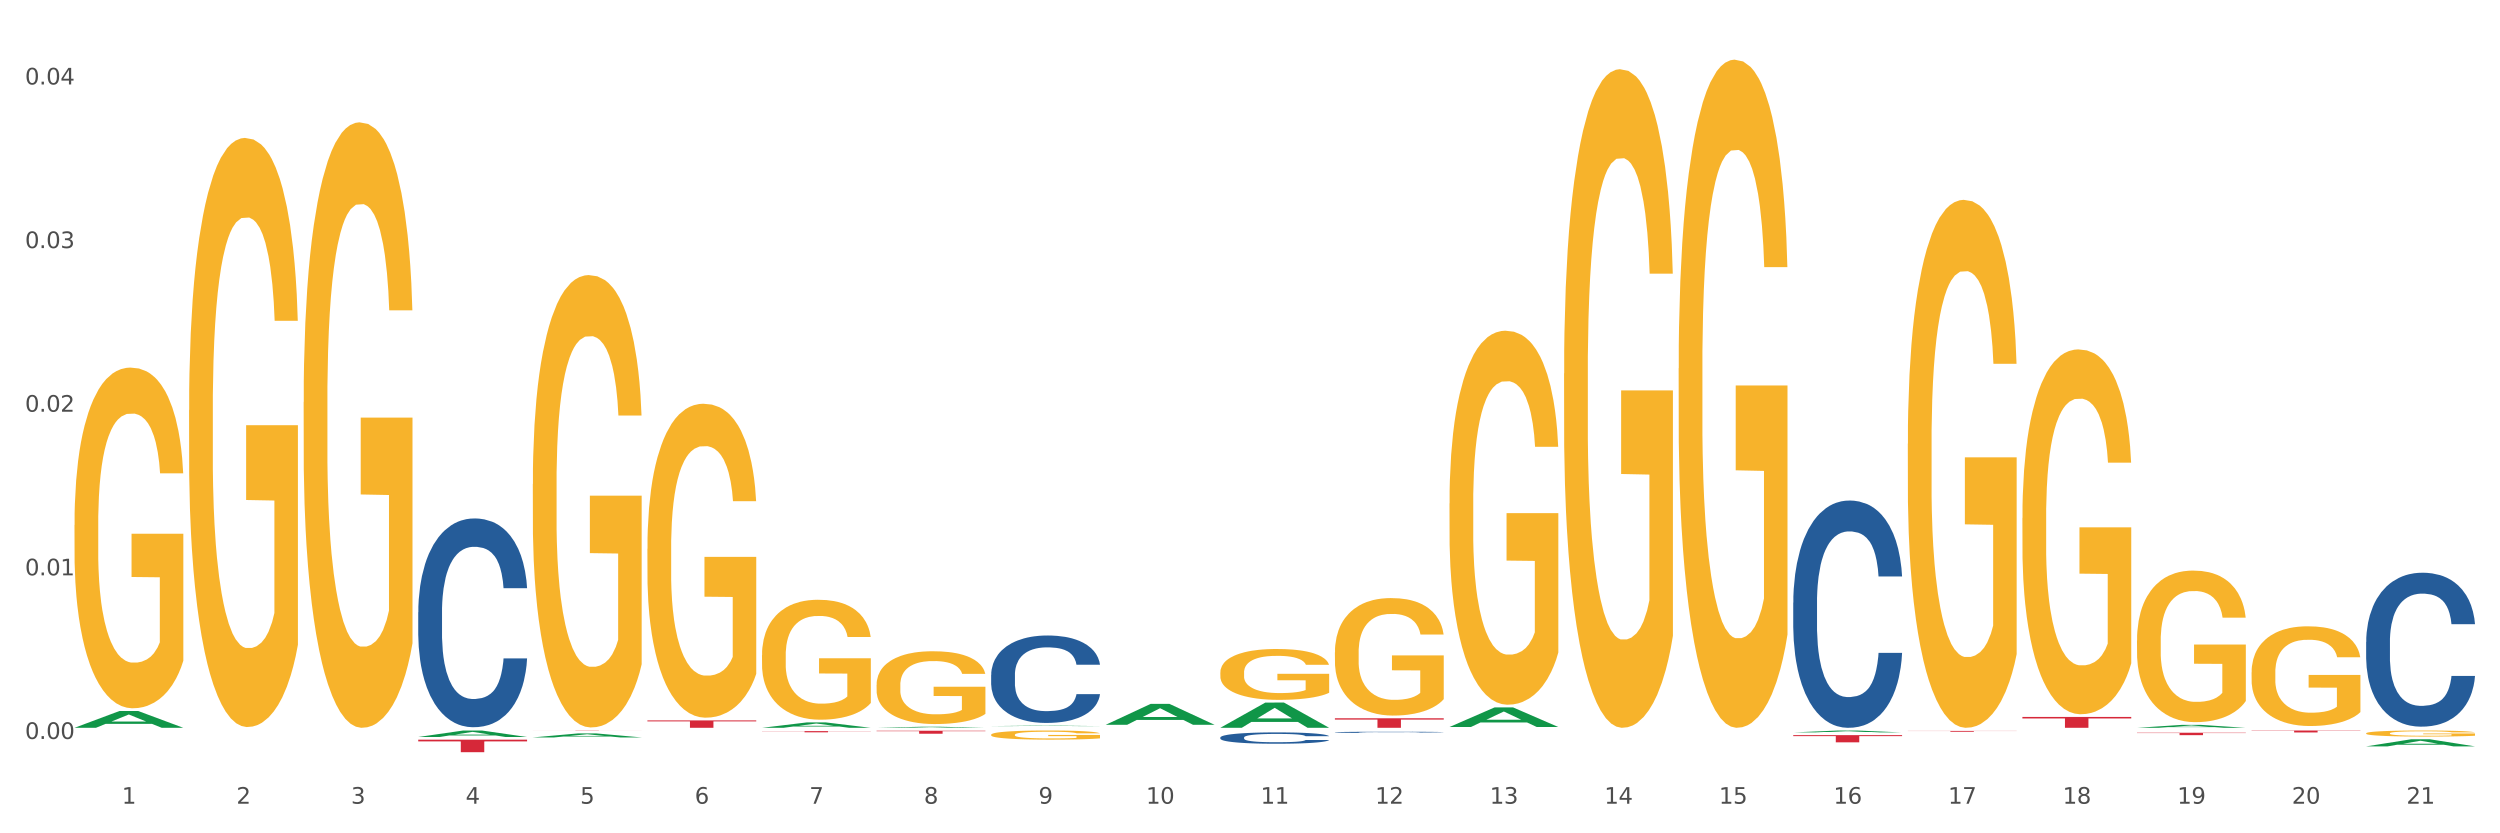 <?xml version="1.0" encoding="utf-8" standalone="no"?>
<!DOCTYPE svg PUBLIC "-//W3C//DTD SVG 1.1//EN"
  "http://www.w3.org/Graphics/SVG/1.1/DTD/svg11.dtd">
<svg xmlns:xlink="http://www.w3.org/1999/xlink" width="1080pt" height="360pt" viewBox="0 0 1080 360" xmlns="http://www.w3.org/2000/svg" version="1.1">
 <rect x="0" y="0" width="1080" height="360" fill="#333333" stroke="none"/>
 <defs>
  <style type="text/css">*{stroke-linejoin: round; stroke-linecap: butt}</style>
 </defs>
 <g id="figure_1">
  <g id="patch_1">
   <path d="M 0 360 
L 1080 360 
L 1080 0 
L 0 0 
z
" style="fill: #ffffff; stroke: #ffffff; stroke-linejoin: miter"/>
  </g>
  <g id="axes_1">
   <g id="matplotlib.axis_1">
    <g id="xtick_1">
     <g id="text_1">
      <!-- 1 -->
      <g style="fill: #4d4d4d" transform="translate(52.633 347.204) scale(0.096 -0.096)">
       <defs>
        <path id="DejaVuSans-31" d="M 794 531 
L 1825 531 
L 1825 4091 
L 703 3866 
L 703 4441 
L 1819 4666 
L 2450 4666 
L 2450 531 
L 3481 531 
L 3481 0 
L 794 0 
L 794 531 
z
" transform="scale(0.016)"/>
       </defs>
       <use xlink:href="#DejaVuSans-31"/>
      </g>
     </g>
    </g>
    <g id="xtick_2">
     <g id="text_2">
      <!-- 2 -->
      <g style="fill: #4d4d4d" transform="translate(102.133 347.204) scale(0.096 -0.096)">
       <defs>
        <path id="DejaVuSans-32" d="M 1228 531 
L 3431 531 
L 3431 0 
L 469 0 
L 469 531 
Q 828 903 1448 1529 
Q 2069 2156 2228 2338 
Q 2531 2678 2651 2914 
Q 2772 3150 2772 3378 
Q 2772 3750 2511 3984 
Q 2250 4219 1831 4219 
Q 1534 4219 1204 4116 
Q 875 4013 500 3803 
L 500 4441 
Q 881 4594 1212 4672 
Q 1544 4750 1819 4750 
Q 2544 4750 2975 4387 
Q 3406 4025 3406 3419 
Q 3406 3131 3298 2873 
Q 3191 2616 2906 2266 
Q 2828 2175 2409 1742 
Q 1991 1309 1228 531 
z
" transform="scale(0.016)"/>
       </defs>
       <use xlink:href="#DejaVuSans-32"/>
      </g>
     </g>
    </g>
    <g id="xtick_3">
     <g id="text_3">
      <!-- 3 -->
      <g style="fill: #4d4d4d" transform="translate(151.633 347.204) scale(0.096 -0.096)">
       <defs>
        <path id="DejaVuSans-33" d="M 2597 2516 
Q 3050 2419 3304 2112 
Q 3559 1806 3559 1356 
Q 3559 666 3084 287 
Q 2609 -91 1734 -91 
Q 1441 -91 1130 -33 
Q 819 25 488 141 
L 488 750 
Q 750 597 1062 519 
Q 1375 441 1716 441 
Q 2309 441 2620 675 
Q 2931 909 2931 1356 
Q 2931 1769 2642 2001 
Q 2353 2234 1838 2234 
L 1294 2234 
L 1294 2753 
L 1863 2753 
Q 2328 2753 2575 2939 
Q 2822 3125 2822 3475 
Q 2822 3834 2567 4026 
Q 2313 4219 1838 4219 
Q 1578 4219 1281 4162 
Q 984 4106 628 3988 
L 628 4550 
Q 988 4650 1302 4700 
Q 1616 4750 1894 4750 
Q 2613 4750 3031 4423 
Q 3450 4097 3450 3541 
Q 3450 3153 3228 2886 
Q 3006 2619 2597 2516 
z
" transform="scale(0.016)"/>
       </defs>
       <use xlink:href="#DejaVuSans-33"/>
      </g>
     </g>
    </g>
    <g id="xtick_4">
     <g id="text_4">
      <!-- 4 -->
      <g style="fill: #4d4d4d" transform="translate(201.133 347.204) scale(0.096 -0.096)">
       <defs>
        <path id="DejaVuSans-34" d="M 2419 4116 
L 825 1625 
L 2419 1625 
L 2419 4116 
z
M 2253 4666 
L 3047 4666 
L 3047 1625 
L 3713 1625 
L 3713 1100 
L 3047 1100 
L 3047 0 
L 2419 0 
L 2419 1100 
L 313 1100 
L 313 1709 
L 2253 4666 
z
" transform="scale(0.016)"/>
       </defs>
       <use xlink:href="#DejaVuSans-34"/>
      </g>
     </g>
    </g>
    <g id="xtick_5">
     <g id="text_5">
      <!-- 5 -->
      <g style="fill: #4d4d4d" transform="translate(250.633 347.204) scale(0.096 -0.096)">
       <defs>
        <path id="DejaVuSans-35" d="M 691 4666 
L 3169 4666 
L 3169 4134 
L 1269 4134 
L 1269 2991 
Q 1406 3038 1543 3061 
Q 1681 3084 1819 3084 
Q 2600 3084 3056 2656 
Q 3513 2228 3513 1497 
Q 3513 744 3044 326 
Q 2575 -91 1722 -91 
Q 1428 -91 1123 -41 
Q 819 9 494 109 
L 494 744 
Q 775 591 1075 516 
Q 1375 441 1709 441 
Q 2250 441 2565 725 
Q 2881 1009 2881 1497 
Q 2881 1984 2565 2268 
Q 2250 2553 1709 2553 
Q 1456 2553 1204 2497 
Q 953 2441 691 2322 
L 691 4666 
z
" transform="scale(0.016)"/>
       </defs>
       <use xlink:href="#DejaVuSans-35"/>
      </g>
     </g>
    </g>
    <g id="xtick_6">
     <g id="text_6">
      <!-- 6 -->
      <g style="fill: #4d4d4d" transform="translate(300.134 347.204) scale(0.096 -0.096)">
       <defs>
        <path id="DejaVuSans-36" d="M 2113 2584 
Q 1688 2584 1439 2293 
Q 1191 2003 1191 1497 
Q 1191 994 1439 701 
Q 1688 409 2113 409 
Q 2538 409 2786 701 
Q 3034 994 3034 1497 
Q 3034 2003 2786 2293 
Q 2538 2584 2113 2584 
z
M 3366 4563 
L 3366 3988 
Q 3128 4100 2886 4159 
Q 2644 4219 2406 4219 
Q 1781 4219 1451 3797 
Q 1122 3375 1075 2522 
Q 1259 2794 1537 2939 
Q 1816 3084 2150 3084 
Q 2853 3084 3261 2657 
Q 3669 2231 3669 1497 
Q 3669 778 3244 343 
Q 2819 -91 2113 -91 
Q 1303 -91 875 529 
Q 447 1150 447 2328 
Q 447 3434 972 4092 
Q 1497 4750 2381 4750 
Q 2619 4750 2861 4703 
Q 3103 4656 3366 4563 
z
" transform="scale(0.016)"/>
       </defs>
       <use xlink:href="#DejaVuSans-36"/>
      </g>
     </g>
    </g>
    <g id="xtick_7">
     <g id="text_7">
      <!-- 7 -->
      <g style="fill: #4d4d4d" transform="translate(349.634 347.204) scale(0.096 -0.096)">
       <defs>
        <path id="DejaVuSans-37" d="M 525 4666 
L 3525 4666 
L 3525 4397 
L 1831 0 
L 1172 0 
L 2766 4134 
L 525 4134 
L 525 4666 
z
" transform="scale(0.016)"/>
       </defs>
       <use xlink:href="#DejaVuSans-37"/>
      </g>
     </g>
    </g>
    <g id="xtick_8">
     <g id="text_8">
      <!-- 8 -->
      <g style="fill: #4d4d4d" transform="translate(399.134 347.204) scale(0.096 -0.096)">
       <defs>
        <path id="DejaVuSans-38" d="M 2034 2216 
Q 1584 2216 1326 1975 
Q 1069 1734 1069 1313 
Q 1069 891 1326 650 
Q 1584 409 2034 409 
Q 2484 409 2743 651 
Q 3003 894 3003 1313 
Q 3003 1734 2745 1975 
Q 2488 2216 2034 2216 
z
M 1403 2484 
Q 997 2584 770 2862 
Q 544 3141 544 3541 
Q 544 4100 942 4425 
Q 1341 4750 2034 4750 
Q 2731 4750 3128 4425 
Q 3525 4100 3525 3541 
Q 3525 3141 3298 2862 
Q 3072 2584 2669 2484 
Q 3125 2378 3379 2068 
Q 3634 1759 3634 1313 
Q 3634 634 3220 271 
Q 2806 -91 2034 -91 
Q 1263 -91 848 271 
Q 434 634 434 1313 
Q 434 1759 690 2068 
Q 947 2378 1403 2484 
z
M 1172 3481 
Q 1172 3119 1398 2916 
Q 1625 2713 2034 2713 
Q 2441 2713 2670 2916 
Q 2900 3119 2900 3481 
Q 2900 3844 2670 4047 
Q 2441 4250 2034 4250 
Q 1625 4250 1398 4047 
Q 1172 3844 1172 3481 
z
" transform="scale(0.016)"/>
       </defs>
       <use xlink:href="#DejaVuSans-38"/>
      </g>
     </g>
    </g>
    <g id="xtick_9">
     <g id="text_9">
      <!-- 9 -->
      <g style="fill: #4d4d4d" transform="translate(448.634 347.204) scale(0.096 -0.096)">
       <defs>
        <path id="DejaVuSans-39" d="M 703 97 
L 703 672 
Q 941 559 1184 500 
Q 1428 441 1663 441 
Q 2288 441 2617 861 
Q 2947 1281 2994 2138 
Q 2813 1869 2534 1725 
Q 2256 1581 1919 1581 
Q 1219 1581 811 2004 
Q 403 2428 403 3163 
Q 403 3881 828 4315 
Q 1253 4750 1959 4750 
Q 2769 4750 3195 4129 
Q 3622 3509 3622 2328 
Q 3622 1225 3098 567 
Q 2575 -91 1691 -91 
Q 1453 -91 1209 -44 
Q 966 3 703 97 
z
M 1959 2075 
Q 2384 2075 2632 2365 
Q 2881 2656 2881 3163 
Q 2881 3666 2632 3958 
Q 2384 4250 1959 4250 
Q 1534 4250 1286 3958 
Q 1038 3666 1038 3163 
Q 1038 2656 1286 2365 
Q 1534 2075 1959 2075 
z
" transform="scale(0.016)"/>
       </defs>
       <use xlink:href="#DejaVuSans-39"/>
      </g>
     </g>
    </g>
    <g id="xtick_10">
     <g id="text_10">
      <!-- 10 -->
      <g style="fill: #4d4d4d" transform="translate(495.079 347.204) scale(0.096 -0.096)">
       <defs>
        <path id="DejaVuSans-30" d="M 2034 4250 
Q 1547 4250 1301 3770 
Q 1056 3291 1056 2328 
Q 1056 1369 1301 889 
Q 1547 409 2034 409 
Q 2525 409 2770 889 
Q 3016 1369 3016 2328 
Q 3016 3291 2770 3770 
Q 2525 4250 2034 4250 
z
M 2034 4750 
Q 2819 4750 3233 4129 
Q 3647 3509 3647 2328 
Q 3647 1150 3233 529 
Q 2819 -91 2034 -91 
Q 1250 -91 836 529 
Q 422 1150 422 2328 
Q 422 3509 836 4129 
Q 1250 4750 2034 4750 
z
" transform="scale(0.016)"/>
       </defs>
       <use xlink:href="#DejaVuSans-31"/>
       <use xlink:href="#DejaVuSans-30" transform="translate(63.623 0)"/>
      </g>
     </g>
    </g>
    <g id="xtick_11">
     <g id="text_11">
      <!-- 11 -->
      <g style="fill: #4d4d4d" transform="translate(544.58 347.204) scale(0.096 -0.096)">
       <use xlink:href="#DejaVuSans-31"/>
       <use xlink:href="#DejaVuSans-31" transform="translate(63.623 0)"/>
      </g>
     </g>
    </g>
    <g id="xtick_12">
     <g id="text_12">
      <!-- 12 -->
      <g style="fill: #4d4d4d" transform="translate(594.08 347.204) scale(0.096 -0.096)">
       <use xlink:href="#DejaVuSans-31"/>
       <use xlink:href="#DejaVuSans-32" transform="translate(63.623 0)"/>
      </g>
     </g>
    </g>
    <g id="xtick_13">
     <g id="text_13">
      <!-- 13 -->
      <g style="fill: #4d4d4d" transform="translate(643.58 347.204) scale(0.096 -0.096)">
       <use xlink:href="#DejaVuSans-31"/>
       <use xlink:href="#DejaVuSans-33" transform="translate(63.623 0)"/>
      </g>
     </g>
    </g>
    <g id="xtick_14">
     <g id="text_14">
      <!-- 14 -->
      <g style="fill: #4d4d4d" transform="translate(693.08 347.204) scale(0.096 -0.096)">
       <use xlink:href="#DejaVuSans-31"/>
       <use xlink:href="#DejaVuSans-34" transform="translate(63.623 0)"/>
      </g>
     </g>
    </g>
    <g id="xtick_15">
     <g id="text_15">
      <!-- 15 -->
      <g style="fill: #4d4d4d" transform="translate(742.58 347.204) scale(0.096 -0.096)">
       <use xlink:href="#DejaVuSans-31"/>
       <use xlink:href="#DejaVuSans-35" transform="translate(63.623 0)"/>
      </g>
     </g>
    </g>
    <g id="xtick_16">
     <g id="text_16">
      <!-- 16 -->
      <g style="fill: #4d4d4d" transform="translate(792.08 347.204) scale(0.096 -0.096)">
       <use xlink:href="#DejaVuSans-31"/>
       <use xlink:href="#DejaVuSans-36" transform="translate(63.623 0)"/>
      </g>
     </g>
    </g>
    <g id="xtick_17">
     <g id="text_17">
      <!-- 17 -->
      <g style="fill: #4d4d4d" transform="translate(841.58 347.204) scale(0.096 -0.096)">
       <use xlink:href="#DejaVuSans-31"/>
       <use xlink:href="#DejaVuSans-37" transform="translate(63.623 0)"/>
      </g>
     </g>
    </g>
    <g id="xtick_18">
     <g id="text_18">
      <!-- 18 -->
      <g style="fill: #4d4d4d" transform="translate(891.08 347.204) scale(0.096 -0.096)">
       <use xlink:href="#DejaVuSans-31"/>
       <use xlink:href="#DejaVuSans-38" transform="translate(63.623 0)"/>
      </g>
     </g>
    </g>
    <g id="xtick_19">
     <g id="text_19">
      <!-- 19 -->
      <g style="fill: #4d4d4d" transform="translate(940.58 347.204) scale(0.096 -0.096)">
       <use xlink:href="#DejaVuSans-31"/>
       <use xlink:href="#DejaVuSans-39" transform="translate(63.623 0)"/>
      </g>
     </g>
    </g>
    <g id="xtick_20">
     <g id="text_20">
      <!-- 20 -->
      <g style="fill: #4d4d4d" transform="translate(990.08 347.204) scale(0.096 -0.096)">
       <use xlink:href="#DejaVuSans-32"/>
       <use xlink:href="#DejaVuSans-30" transform="translate(63.623 0)"/>
      </g>
     </g>
    </g>
    <g id="xtick_21">
     <g id="text_21">
      <!-- 21 -->
      <g style="fill: #4d4d4d" transform="translate(1039.58 347.204) scale(0.096 -0.096)">
       <use xlink:href="#DejaVuSans-32"/>
       <use xlink:href="#DejaVuSans-31" transform="translate(63.623 0)"/>
      </g>
     </g>
    </g>
    <g id="xtick_22"/>
    <g id="xtick_23"/>
    <g id="xtick_24"/>
    <g id="xtick_25"/>
    <g id="xtick_26"/>
    <g id="xtick_27"/>
    <g id="xtick_28"/>
    <g id="xtick_29"/>
    <g id="xtick_30"/>
    <g id="xtick_31"/>
    <g id="xtick_32"/>
    <g id="xtick_33"/>
    <g id="xtick_34"/>
    <g id="xtick_35"/>
    <g id="xtick_36"/>
    <g id="xtick_37"/>
    <g id="xtick_38"/>
    <g id="xtick_39"/>
    <g id="xtick_40"/>
    <g id="xtick_41"/>
   </g>
   <g id="matplotlib.axis_2">
    <g id="ytick_1">
     <g id="text_22">
      <!-- 0.00 -->
      <g style="fill: #4d4d4d" transform="translate(10.8 319.225) scale(0.096 -0.096)">
       <defs>
        <path id="DejaVuSans-2e" d="M 684 794 
L 1344 794 
L 1344 0 
L 684 0 
L 684 794 
z
" transform="scale(0.016)"/>
       </defs>
       <use xlink:href="#DejaVuSans-30"/>
       <use xlink:href="#DejaVuSans-2e" transform="translate(63.623 0)"/>
       <use xlink:href="#DejaVuSans-30" transform="translate(95.41 0)"/>
       <use xlink:href="#DejaVuSans-30" transform="translate(159.033 0)"/>
      </g>
     </g>
    </g>
    <g id="ytick_2">
     <g id="text_23">
      <!-- 0.01 -->
      <g style="fill: #4d4d4d" transform="translate(10.8 248.543) scale(0.096 -0.096)">
       <use xlink:href="#DejaVuSans-30"/>
       <use xlink:href="#DejaVuSans-2e" transform="translate(63.623 0)"/>
       <use xlink:href="#DejaVuSans-30" transform="translate(95.41 0)"/>
       <use xlink:href="#DejaVuSans-31" transform="translate(159.033 0)"/>
      </g>
     </g>
    </g>
    <g id="ytick_3">
     <g id="text_24">
      <!-- 0.02 -->
      <g style="fill: #4d4d4d" transform="translate(10.8 177.861) scale(0.096 -0.096)">
       <use xlink:href="#DejaVuSans-30"/>
       <use xlink:href="#DejaVuSans-2e" transform="translate(63.623 0)"/>
       <use xlink:href="#DejaVuSans-30" transform="translate(95.41 0)"/>
       <use xlink:href="#DejaVuSans-32" transform="translate(159.033 0)"/>
      </g>
     </g>
    </g>
    <g id="ytick_4">
     <g id="text_25">
      <!-- 0.03 -->
      <g style="fill: #4d4d4d" transform="translate(10.8 107.179) scale(0.096 -0.096)">
       <use xlink:href="#DejaVuSans-30"/>
       <use xlink:href="#DejaVuSans-2e" transform="translate(63.623 0)"/>
       <use xlink:href="#DejaVuSans-30" transform="translate(95.41 0)"/>
       <use xlink:href="#DejaVuSans-33" transform="translate(159.033 0)"/>
      </g>
     </g>
    </g>
    <g id="ytick_5">
     <g id="text_26">
      <!-- 0.04 -->
      <g style="fill: #4d4d4d" transform="translate(10.8 36.497) scale(0.096 -0.096)">
       <use xlink:href="#DejaVuSans-30"/>
       <use xlink:href="#DejaVuSans-2e" transform="translate(63.623 0)"/>
       <use xlink:href="#DejaVuSans-30" transform="translate(95.41 0)"/>
       <use xlink:href="#DejaVuSans-34" transform="translate(159.033 0)"/>
      </g>
     </g>
    </g>
    <g id="ytick_6"/>
    <g id="ytick_7"/>
    <g id="ytick_8"/>
    <g id="ytick_9"/>
   </g>
   <g id="PolyCollection_1">
    <path d="M 32.175 314.405 
L 32.223 314.398 
L 51.615 307.148 
L 59.663 307.142 
L 79.2 314.419 
L 69.892 314.419 
L 65.674 312.724 
L 45.652 312.724 
L 45.507 312.751 
L 41.435 314.419 
L 32.175 314.419 
L 32.175 314.405 
L 48.173 311.713 
L 63.153 311.706 
L 55.736 308.693 
L 55.639 308.679 
L 55.542 308.7 
L 48.125 311.706 
L 48.173 311.713 
L 32.175 314.405 
z
" clip-path="url(#p49860c79df)" style="fill: #109648"/>
    <path d="M 576.675 316.351 
L 576.731 316.35 
L 576.731 316.336 
L 576.897 316.318 
L 577.509 316.283 
L 578.287 316.257 
L 579.621 316.227 
L 580.344 316.214 
L 581.289 316.2 
L 583.234 316.177 
L 585.457 316.157 
L 587.014 316.147 
L 588.181 316.14 
L 590.794 316.128 
L 592.294 316.122 
L 593.851 316.118 
L 595.185 316.115 
L 597.408 316.111 
L 599.187 316.11 
L 601.244 316.109 
L 602.967 316.11 
L 605.246 316.112 
L 608.581 316.118 
L 609.859 316.121 
L 611.582 316.127 
L 613.361 316.135 
L 614.806 316.143 
L 616.474 316.154 
L 618.197 316.169 
L 619.865 316.187 
L 621.032 316.204 
L 621.977 316.223 
L 622.811 316.245 
L 623.422 316.269 
L 623.7 316.289 
L 613.528 316.289 
L 613.25 316.271 
L 612.694 316.251 
L 612.138 316.238 
L 611.527 316.227 
L 610.582 316.215 
L 609.748 316.207 
L 608.359 316.198 
L 607.08 316.192 
L 606.024 316.188 
L 604.745 316.185 
L 602.022 316.182 
L 600.076 316.182 
L 598.853 316.183 
L 597.353 316.186 
L 596.074 316.189 
L 594.573 316.195 
L 593.406 316.202 
L 592.239 316.21 
L 591.572 316.216 
L 590.571 316.227 
L 589.904 316.235 
L 589.015 316.251 
L 588.515 316.261 
L 587.625 316.289 
L 587.236 316.31 
L 587.069 316.324 
L 586.958 316.34 
L 586.958 316.416 
L 587.292 316.451 
L 587.57 316.465 
L 588.014 316.482 
L 588.848 316.503 
L 590.071 316.525 
L 591.349 316.54 
L 592.406 316.549 
L 593.406 316.556 
L 594.407 316.561 
L 595.63 316.566 
L 596.63 316.569 
L 598.131 316.572 
L 599.91 316.574 
L 601.299 316.574 
L 604.134 316.571 
L 605.413 316.569 
L 606.635 316.565 
L 607.969 316.56 
L 609.026 316.554 
L 609.637 316.55 
L 610.638 316.54 
L 611.416 316.53 
L 612.083 316.519 
L 612.527 316.509 
L 613.028 316.495 
L 613.417 316.478 
L 613.528 316.469 
L 623.7 316.469 
L 623.478 316.487 
L 623.089 316.504 
L 622.31 316.527 
L 621.699 316.54 
L 620.754 316.556 
L 619.753 316.57 
L 618.364 316.585 
L 617.085 316.597 
L 615.751 316.606 
L 614.306 316.615 
L 611.694 316.627 
L 610.749 316.631 
L 608.748 316.637 
L 607.191 316.64 
L 604.912 316.644 
L 602.578 316.646 
L 600.132 316.646 
L 597.964 316.645 
L 595.574 316.642 
L 594.073 316.639 
L 592.406 316.635 
L 590.46 316.628 
L 588.626 316.62 
L 586.903 316.61 
L 585.291 316.599 
L 583.79 316.586 
L 581.844 316.565 
L 580.399 316.544 
L 579.343 316.525 
L 578.62 316.509 
L 577.898 316.488 
L 577.509 316.474 
L 576.897 316.44 
L 576.675 316.408 
L 576.675 316.351 
z
" clip-path="url(#p49860c79df)" style="fill: #255c99"/>
    <path d="M 527.175 318.596 
L 527.231 318.592 
L 527.231 318.466 
L 527.397 318.296 
L 528.009 317.982 
L 528.787 317.745 
L 530.121 317.467 
L 530.844 317.35 
L 531.789 317.22 
L 533.734 317.009 
L 535.957 316.83 
L 537.514 316.731 
L 538.681 316.669 
L 541.294 316.556 
L 542.794 316.507 
L 544.351 316.467 
L 545.685 316.44 
L 547.908 316.408 
L 549.687 316.395 
L 551.744 316.391 
L 553.467 316.395 
L 555.746 316.413 
L 559.081 316.467 
L 560.359 316.498 
L 562.082 316.552 
L 563.861 316.624 
L 565.306 316.695 
L 566.974 316.799 
L 568.697 316.933 
L 570.365 317.103 
L 571.532 317.26 
L 572.477 317.426 
L 573.311 317.628 
L 573.922 317.848 
L 574.2 318.032 
L 564.028 318.032 
L 563.75 317.866 
L 563.194 317.686 
L 562.638 317.565 
L 562.027 317.467 
L 561.082 317.355 
L 560.248 317.283 
L 558.859 317.198 
L 557.58 317.144 
L 556.524 317.112 
L 555.245 317.085 
L 552.522 317.059 
L 550.576 317.059 
L 549.353 317.068 
L 547.853 317.09 
L 546.574 317.121 
L 545.073 317.175 
L 543.906 317.233 
L 542.739 317.31 
L 542.072 317.363 
L 541.071 317.462 
L 540.404 317.543 
L 539.515 317.682 
L 539.015 317.78 
L 538.125 318.036 
L 537.736 318.224 
L 537.569 318.354 
L 537.458 318.498 
L 537.458 319.197 
L 537.792 319.511 
L 538.07 319.646 
L 538.514 319.798 
L 539.348 319.995 
L 540.571 320.188 
L 541.849 320.327 
L 542.906 320.412 
L 543.906 320.475 
L 544.907 320.524 
L 546.13 320.569 
L 547.13 320.596 
L 548.631 320.623 
L 550.41 320.637 
L 551.799 320.637 
L 554.634 320.614 
L 555.913 320.592 
L 557.135 320.56 
L 558.469 320.511 
L 559.526 320.457 
L 560.137 320.417 
L 561.138 320.332 
L 561.916 320.242 
L 562.583 320.139 
L 563.027 320.049 
L 563.528 319.915 
L 563.917 319.762 
L 564.028 319.682 
L 574.2 319.682 
L 573.978 319.843 
L 573.589 320 
L 572.81 320.211 
L 572.199 320.332 
L 571.254 320.48 
L 570.253 320.605 
L 568.864 320.744 
L 567.585 320.847 
L 566.251 320.937 
L 564.806 321.018 
L 562.194 321.13 
L 561.249 321.161 
L 559.248 321.215 
L 557.691 321.246 
L 555.412 321.278 
L 553.078 321.296 
L 550.632 321.3 
L 548.464 321.291 
L 546.074 321.264 
L 544.573 321.237 
L 542.906 321.197 
L 540.96 321.134 
L 539.126 321.058 
L 537.403 320.968 
L 535.791 320.865 
L 534.29 320.749 
L 532.344 320.556 
L 530.899 320.368 
L 529.843 320.193 
L 529.12 320.045 
L 528.398 319.856 
L 528.009 319.726 
L 527.397 319.413 
L 527.175 319.121 
L 527.175 318.596 
z
" clip-path="url(#p49860c79df)" style="fill: #255c99"/>
    <path d="M 428.175 291.507 
L 428.231 291.473 
L 428.231 290.507 
L 428.397 289.196 
L 429.009 286.78 
L 429.787 284.952 
L 431.121 282.813 
L 431.844 281.916 
L 432.789 280.915 
L 434.734 279.293 
L 436.957 277.913 
L 438.514 277.154 
L 439.681 276.671 
L 442.294 275.809 
L 443.794 275.429 
L 445.351 275.119 
L 446.685 274.912 
L 448.908 274.67 
L 450.687 274.567 
L 452.744 274.532 
L 454.467 274.567 
L 456.746 274.705 
L 460.081 275.119 
L 461.359 275.36 
L 463.082 275.774 
L 464.861 276.326 
L 466.306 276.878 
L 467.974 277.672 
L 469.697 278.707 
L 471.365 280.018 
L 472.532 281.226 
L 473.477 282.502 
L 474.311 284.055 
L 474.922 285.745 
L 475.2 287.16 
L 465.028 287.16 
L 464.75 285.883 
L 464.194 284.503 
L 463.638 283.572 
L 463.027 282.813 
L 462.082 281.95 
L 461.248 281.398 
L 459.859 280.742 
L 458.58 280.328 
L 457.524 280.087 
L 456.245 279.88 
L 453.522 279.673 
L 451.576 279.673 
L 450.353 279.742 
L 448.853 279.914 
L 447.574 280.156 
L 446.073 280.57 
L 444.906 281.018 
L 443.739 281.605 
L 443.072 282.019 
L 442.071 282.778 
L 441.404 283.399 
L 440.515 284.469 
L 440.015 285.228 
L 439.125 287.194 
L 438.736 288.644 
L 438.569 289.644 
L 438.458 290.748 
L 438.458 296.131 
L 438.792 298.546 
L 439.07 299.581 
L 439.514 300.754 
L 440.348 302.272 
L 441.571 303.756 
L 442.849 304.825 
L 443.906 305.481 
L 444.906 305.964 
L 445.907 306.343 
L 447.13 306.688 
L 448.13 306.895 
L 449.631 307.102 
L 451.41 307.206 
L 452.799 307.206 
L 455.634 307.033 
L 456.913 306.861 
L 458.135 306.619 
L 459.469 306.24 
L 460.526 305.826 
L 461.137 305.515 
L 462.137 304.86 
L 462.916 304.17 
L 463.583 303.376 
L 464.027 302.686 
L 464.528 301.651 
L 464.917 300.478 
L 465.028 299.857 
L 475.2 299.857 
L 474.978 301.099 
L 474.589 302.306 
L 473.81 303.928 
L 473.199 304.86 
L 472.254 305.998 
L 471.253 306.964 
L 469.864 308.034 
L 468.585 308.827 
L 467.251 309.517 
L 465.806 310.138 
L 463.194 311.001 
L 462.249 311.243 
L 460.248 311.657 
L 458.691 311.898 
L 456.412 312.14 
L 454.078 312.278 
L 451.632 312.312 
L 449.464 312.243 
L 447.074 312.036 
L 445.573 311.829 
L 443.906 311.519 
L 441.96 311.036 
L 440.126 310.449 
L 438.403 309.759 
L 436.791 308.965 
L 435.29 308.068 
L 433.344 306.585 
L 431.899 305.136 
L 430.843 303.79 
L 430.12 302.651 
L 429.398 301.202 
L 429.009 300.202 
L 428.397 297.787 
L 428.175 295.544 
L 428.175 291.507 
z
" clip-path="url(#p49860c79df)" style="fill: #255c99"/>
    <path d="M 180.675 264.491 
L 180.731 264.409 
L 180.731 262.102 
L 180.897 258.972 
L 181.509 253.206 
L 182.287 248.839 
L 183.621 243.732 
L 184.344 241.59 
L 185.289 239.201 
L 187.234 235.329 
L 189.457 232.034 
L 191.014 230.222 
L 192.181 229.069 
L 194.794 227.009 
L 196.294 226.103 
L 197.851 225.362 
L 199.185 224.867 
L 201.408 224.291 
L 203.187 224.044 
L 205.244 223.961 
L 206.967 224.044 
L 209.246 224.373 
L 212.581 225.362 
L 213.859 225.938 
L 215.582 226.927 
L 217.361 228.245 
L 218.806 229.563 
L 220.474 231.458 
L 222.197 233.929 
L 223.865 237.059 
L 225.032 239.943 
L 225.977 242.991 
L 226.811 246.698 
L 227.422 250.734 
L 227.7 254.112 
L 217.528 254.112 
L 217.25 251.064 
L 216.694 247.769 
L 216.138 245.544 
L 215.527 243.732 
L 214.582 241.673 
L 213.748 240.355 
L 212.359 238.789 
L 211.08 237.801 
L 210.024 237.224 
L 208.745 236.73 
L 206.022 236.236 
L 204.076 236.236 
L 202.853 236.4 
L 201.353 236.812 
L 200.074 237.389 
L 198.573 238.377 
L 197.406 239.448 
L 196.239 240.849 
L 195.572 241.837 
L 194.571 243.65 
L 193.904 245.132 
L 193.015 247.686 
L 192.515 249.499 
L 191.625 254.194 
L 191.236 257.654 
L 191.069 260.043 
L 190.958 262.679 
L 190.958 275.53 
L 191.292 281.297 
L 191.57 283.768 
L 192.014 286.569 
L 192.848 290.193 
L 194.071 293.736 
L 195.349 296.289 
L 196.406 297.855 
L 197.406 299.008 
L 198.407 299.914 
L 199.63 300.738 
L 200.63 301.232 
L 202.131 301.726 
L 203.91 301.974 
L 205.299 301.974 
L 208.134 301.562 
L 209.412 301.15 
L 210.635 300.573 
L 211.969 299.667 
L 213.026 298.678 
L 213.637 297.937 
L 214.637 296.372 
L 215.416 294.724 
L 216.083 292.83 
L 216.527 291.182 
L 217.028 288.711 
L 217.417 285.91 
L 217.528 284.427 
L 227.7 284.427 
L 227.478 287.393 
L 227.089 290.276 
L 226.31 294.148 
L 225.699 296.372 
L 224.754 299.09 
L 223.753 301.397 
L 222.364 303.951 
L 221.085 305.845 
L 219.751 307.493 
L 218.306 308.976 
L 215.694 311.035 
L 214.749 311.612 
L 212.748 312.6 
L 211.191 313.177 
L 208.912 313.754 
L 206.578 314.083 
L 204.132 314.166 
L 201.964 314.001 
L 199.574 313.507 
L 198.073 313.012 
L 196.406 312.271 
L 194.46 311.118 
L 192.626 309.717 
L 190.903 308.07 
L 189.291 306.175 
L 187.79 304.033 
L 185.844 300.491 
L 184.399 297.031 
L 183.343 293.818 
L 182.62 291.1 
L 181.898 287.64 
L 181.509 285.251 
L 180.897 279.484 
L 180.675 274.13 
L 180.675 264.491 
z
" clip-path="url(#p49860c79df)" style="fill: #255c99"/>
    <path d="M 81.675 177.182 
L 81.731 176.95 
L 81.731 168.582 
L 81.842 161.376 
L 82.397 143.944 
L 83.23 129.533 
L 83.84 121.862 
L 84.451 115.587 
L 85.173 109.311 
L 86.061 102.803 
L 87.671 93.273 
L 88.67 88.392 
L 89.892 83.278 
L 92.113 75.84 
L 93.723 71.656 
L 95.388 68.17 
L 98.109 63.986 
L 99.885 62.126 
L 101.773 60.732 
L 104.049 59.802 
L 105.77 59.57 
L 109.546 60.267 
L 112.766 62.359 
L 114.32 63.986 
L 116.319 66.775 
L 117.374 68.635 
L 119.095 72.354 
L 120.872 77.235 
L 122.093 81.419 
L 123.925 89.321 
L 125.313 97.224 
L 126.59 106.987 
L 127.256 113.727 
L 127.756 120.003 
L 128.2 127.208 
L 128.644 138.598 
L 118.651 138.598 
L 118.262 130.462 
L 117.652 122.792 
L 116.763 115.354 
L 115.986 110.705 
L 114.654 104.895 
L 113.432 101.176 
L 112.155 98.386 
L 110.601 96.062 
L 109.379 94.9 
L 107.658 93.97 
L 104.271 94.203 
L 101.995 96.062 
L 100.441 98.386 
L 99.441 100.478 
L 98.553 102.803 
L 97.554 106.057 
L 96.388 110.938 
L 95.555 115.354 
L 94.722 120.933 
L 94.056 126.511 
L 93.445 133.019 
L 92.945 139.992 
L 92.557 147.198 
L 92.224 156.03 
L 91.946 170.674 
L 91.946 202.517 
L 92.057 209.723 
L 92.335 219.253 
L 92.668 226.458 
L 93.223 235.058 
L 93.723 240.869 
L 94.667 249.237 
L 95.721 256.21 
L 96.554 260.626 
L 97.387 264.345 
L 98.831 269.459 
L 100.441 273.643 
L 101.829 276.2 
L 103.716 278.524 
L 104.993 279.454 
L 106.104 279.918 
L 108.824 279.918 
L 110.767 279.221 
L 112.932 277.594 
L 114.598 275.502 
L 115.986 272.945 
L 117.541 268.762 
L 118.54 264.81 
L 118.54 216.231 
L 106.326 215.999 
L 106.326 183.69 
L 128.7 183.69 
L 128.7 278.524 
L 127.756 283.405 
L 126.701 287.821 
L 125.591 291.773 
L 123.925 296.654 
L 121.927 301.303 
L 120.15 304.557 
L 118.262 307.346 
L 116.042 309.903 
L 113.155 312.227 
L 111.378 313.157 
L 109.157 313.854 
L 106.548 314.087 
L 104.271 313.622 
L 102.051 312.459 
L 99.719 310.368 
L 97.443 307.346 
L 95.721 304.324 
L 94 300.605 
L 92.168 295.724 
L 90.725 291.075 
L 89.614 286.892 
L 88.393 281.546 
L 87.06 274.572 
L 86.061 268.297 
L 85.173 261.789 
L 84.229 253.421 
L 83.563 246.215 
L 82.896 237.15 
L 82.508 230.41 
L 82.064 219.95 
L 81.731 205.307 
L 81.675 177.182 
z
" clip-path="url(#p49860c79df)" style="fill: #f7b32b"/>
    <path d="M 180.675 319.544 
L 227.7 319.544 
L 227.7 320.295 
L 209.202 320.3 
L 209.202 324.95 
L 199.062 324.95 
L 199.062 320.3 
L 180.675 320.295 
L 180.675 319.549 
L 180.675 319.544 
z
" clip-path="url(#p49860c79df)" style="fill: #d62839"/>
    <path d="M 774.675 260.345 
L 774.731 260.256 
L 774.731 257.745 
L 774.897 254.337 
L 775.509 248.06 
L 776.287 243.307 
L 777.621 237.748 
L 778.344 235.416 
L 779.289 232.816 
L 781.234 228.601 
L 783.457 225.014 
L 785.014 223.041 
L 786.181 221.786 
L 788.794 219.544 
L 790.294 218.558 
L 791.851 217.75 
L 793.185 217.212 
L 795.408 216.585 
L 797.187 216.316 
L 799.244 216.226 
L 800.967 216.316 
L 803.246 216.674 
L 806.581 217.75 
L 807.859 218.378 
L 809.582 219.454 
L 811.361 220.889 
L 812.806 222.324 
L 814.474 224.386 
L 816.197 227.077 
L 817.865 230.484 
L 819.032 233.623 
L 819.977 236.941 
L 820.811 240.976 
L 821.422 245.37 
L 821.7 249.047 
L 811.528 249.047 
L 811.25 245.729 
L 810.694 242.142 
L 810.138 239.721 
L 809.527 237.748 
L 808.582 235.506 
L 807.748 234.071 
L 806.359 232.367 
L 805.08 231.291 
L 804.024 230.663 
L 802.745 230.125 
L 800.022 229.587 
L 798.076 229.587 
L 796.853 229.767 
L 795.353 230.215 
L 794.074 230.843 
L 792.573 231.919 
L 791.406 233.085 
L 790.239 234.609 
L 789.572 235.685 
L 788.571 237.658 
L 787.904 239.272 
L 787.015 242.052 
L 786.515 244.025 
L 785.625 249.136 
L 785.236 252.903 
L 785.069 255.503 
L 784.958 258.373 
L 784.958 272.362 
L 785.292 278.639 
L 785.57 281.329 
L 786.014 284.378 
L 786.848 288.324 
L 788.071 292.18 
L 789.349 294.96 
L 790.406 296.663 
L 791.406 297.919 
L 792.407 298.905 
L 793.63 299.802 
L 794.63 300.34 
L 796.131 300.878 
L 797.91 301.147 
L 799.299 301.147 
L 802.134 300.699 
L 803.413 300.25 
L 804.635 299.623 
L 805.969 298.636 
L 807.026 297.56 
L 807.637 296.753 
L 808.638 295.049 
L 809.416 293.256 
L 810.083 291.193 
L 810.527 289.4 
L 811.028 286.71 
L 811.417 283.661 
L 811.528 282.047 
L 821.7 282.047 
L 821.478 285.275 
L 821.089 288.413 
L 820.31 292.628 
L 819.699 295.049 
L 818.754 298.008 
L 817.753 300.519 
L 816.364 303.299 
L 815.085 305.362 
L 813.751 307.155 
L 812.306 308.769 
L 809.694 311.011 
L 808.749 311.639 
L 806.748 312.715 
L 805.191 313.343 
L 802.912 313.97 
L 800.578 314.329 
L 798.132 314.419 
L 795.964 314.239 
L 793.574 313.701 
L 792.073 313.163 
L 790.406 312.356 
L 788.46 311.101 
L 786.626 309.576 
L 784.903 307.783 
L 783.291 305.72 
L 781.79 303.389 
L 779.844 299.533 
L 778.399 295.767 
L 777.343 292.269 
L 776.62 289.31 
L 775.898 285.544 
L 775.509 282.943 
L 774.897 276.666 
L 774.675 270.837 
L 774.675 260.345 
z
" clip-path="url(#p49860c79df)" style="fill: #255c99"/>
    <path d="M 230.175 315.578 
L 277.2 315.578 
L 277.2 315.592 
L 258.702 315.592 
L 258.702 315.678 
L 248.562 315.678 
L 248.562 315.592 
L 230.175 315.592 
L 230.175 315.578 
L 230.175 315.578 
z
" clip-path="url(#p49860c79df)" style="fill: #d62839"/>
    <path d="M 329.175 315.842 
L 376.2 315.842 
L 376.2 315.915 
L 357.702 315.915 
L 357.702 316.364 
L 347.562 316.364 
L 347.562 315.915 
L 329.175 315.915 
L 329.175 315.843 
L 329.175 315.842 
z
" clip-path="url(#p49860c79df)" style="fill: #d62839"/>
    <path d="M 378.675 315.686 
L 425.7 315.686 
L 425.7 315.865 
L 407.202 315.866 
L 407.202 316.973 
L 397.062 316.973 
L 397.062 315.866 
L 378.675 315.865 
L 378.675 315.687 
L 378.675 315.686 
z
" clip-path="url(#p49860c79df)" style="fill: #d62839"/>
    <path d="M 576.675 310.29 
L 623.7 310.29 
L 623.7 310.863 
L 605.202 310.867 
L 605.202 314.419 
L 595.062 314.419 
L 595.062 310.867 
L 576.675 310.863 
L 576.675 310.294 
L 576.675 310.29 
z
" clip-path="url(#p49860c79df)" style="fill: #d62839"/>
    <path d="M 774.675 317.569 
L 821.7 317.569 
L 821.7 318.002 
L 803.202 318.005 
L 803.202 320.691 
L 793.062 320.691 
L 793.062 318.005 
L 774.675 318.002 
L 774.675 317.572 
L 774.675 317.569 
z
" clip-path="url(#p49860c79df)" style="fill: #d62839"/>
    <path d="M 824.175 315.754 
L 871.2 315.754 
L 871.2 315.805 
L 852.702 315.805 
L 852.702 316.117 
L 842.562 316.117 
L 842.562 315.805 
L 824.175 315.805 
L 824.175 315.755 
L 824.175 315.754 
z
" clip-path="url(#p49860c79df)" style="fill: #d62839"/>
    <path d="M 873.675 309.719 
L 920.7 309.719 
L 920.7 310.372 
L 902.202 310.377 
L 902.202 314.419 
L 892.062 314.419 
L 892.062 310.377 
L 873.675 310.372 
L 873.675 309.723 
L 873.675 309.719 
z
" clip-path="url(#p49860c79df)" style="fill: #d62839"/>
    <path d="M 279.675 311.203 
L 326.7 311.203 
L 326.7 311.65 
L 308.202 311.653 
L 308.202 314.419 
L 298.062 314.419 
L 298.062 311.653 
L 279.675 311.65 
L 279.675 311.206 
L 279.675 311.203 
z
" clip-path="url(#p49860c79df)" style="fill: #d62839"/>
    <path d="M 923.175 316.538 
L 970.2 316.538 
L 970.2 316.684 
L 951.702 316.685 
L 951.702 317.588 
L 941.562 317.588 
L 941.562 316.685 
L 923.175 316.684 
L 923.175 316.539 
L 923.175 316.538 
z
" clip-path="url(#p49860c79df)" style="fill: #d62839"/>
    <path d="M 1022.175 277.297 
L 1022.231 277.236 
L 1022.231 275.535 
L 1022.397 273.227 
L 1023.009 268.975 
L 1023.787 265.756 
L 1025.121 261.99 
L 1025.844 260.411 
L 1026.789 258.65 
L 1028.734 255.795 
L 1030.957 253.365 
L 1032.514 252.029 
L 1033.681 251.178 
L 1036.294 249.66 
L 1037.794 248.992 
L 1039.351 248.445 
L 1040.685 248.081 
L 1042.908 247.655 
L 1044.687 247.473 
L 1046.744 247.412 
L 1048.467 247.473 
L 1050.746 247.716 
L 1054.081 248.445 
L 1055.359 248.87 
L 1057.082 249.599 
L 1058.861 250.571 
L 1060.306 251.543 
L 1061.974 252.94 
L 1063.697 254.762 
L 1065.365 257.07 
L 1066.532 259.196 
L 1067.477 261.444 
L 1068.311 264.177 
L 1068.922 267.153 
L 1069.2 269.644 
L 1059.028 269.644 
L 1058.75 267.396 
L 1058.194 264.967 
L 1057.638 263.327 
L 1057.027 261.99 
L 1056.082 260.472 
L 1055.248 259.5 
L 1053.859 258.346 
L 1052.58 257.617 
L 1051.524 257.192 
L 1050.245 256.827 
L 1047.522 256.463 
L 1045.576 256.463 
L 1044.353 256.584 
L 1042.853 256.888 
L 1041.574 257.313 
L 1040.073 258.042 
L 1038.906 258.832 
L 1037.739 259.864 
L 1037.072 260.593 
L 1036.071 261.93 
L 1035.404 263.023 
L 1034.515 264.906 
L 1034.015 266.242 
L 1033.125 269.704 
L 1032.736 272.255 
L 1032.569 274.017 
L 1032.458 275.961 
L 1032.458 285.436 
L 1032.792 289.688 
L 1033.07 291.51 
L 1033.514 293.575 
L 1034.348 296.248 
L 1035.571 298.86 
L 1036.849 300.743 
L 1037.906 301.897 
L 1038.906 302.747 
L 1039.907 303.415 
L 1041.13 304.023 
L 1042.13 304.387 
L 1043.631 304.752 
L 1045.41 304.934 
L 1046.799 304.934 
L 1049.634 304.63 
L 1050.912 304.327 
L 1052.135 303.901 
L 1053.469 303.233 
L 1054.526 302.504 
L 1055.137 301.958 
L 1056.138 300.804 
L 1056.916 299.589 
L 1057.583 298.192 
L 1058.027 296.977 
L 1058.528 295.155 
L 1058.917 293.09 
L 1059.028 291.996 
L 1069.2 291.996 
L 1068.978 294.183 
L 1068.589 296.309 
L 1067.81 299.164 
L 1067.199 300.804 
L 1066.254 302.808 
L 1065.253 304.509 
L 1063.864 306.392 
L 1062.585 307.789 
L 1061.251 309.004 
L 1059.806 310.097 
L 1057.194 311.615 
L 1056.249 312.041 
L 1054.248 312.77 
L 1052.691 313.195 
L 1050.412 313.62 
L 1048.078 313.863 
L 1045.632 313.924 
L 1043.464 313.802 
L 1041.074 313.438 
L 1039.573 313.073 
L 1037.906 312.527 
L 1035.96 311.676 
L 1034.126 310.644 
L 1032.403 309.429 
L 1030.791 308.032 
L 1029.29 306.453 
L 1027.344 303.841 
L 1025.899 301.29 
L 1024.843 298.921 
L 1024.12 296.916 
L 1023.398 294.365 
L 1023.009 292.604 
L 1022.397 288.352 
L 1022.175 284.404 
L 1022.175 277.297 
z
" clip-path="url(#p49860c79df)" style="fill: #255c99"/>
    <path d="M 972.675 290.47 
L 972.731 290.431 
L 972.731 289.014 
L 972.842 287.795 
L 973.397 284.844 
L 974.23 282.405 
L 974.84 281.106 
L 975.451 280.044 
L 976.173 278.982 
L 977.061 277.88 
L 978.671 276.267 
L 979.67 275.44 
L 980.892 274.575 
L 983.113 273.316 
L 984.723 272.608 
L 986.388 272.017 
L 989.109 271.309 
L 990.885 270.995 
L 992.773 270.758 
L 995.049 270.601 
L 996.77 270.562 
L 1000.546 270.68 
L 1003.766 271.034 
L 1005.32 271.309 
L 1007.319 271.781 
L 1008.374 272.096 
L 1010.095 272.726 
L 1011.872 273.552 
L 1013.093 274.26 
L 1014.925 275.598 
L 1016.313 276.936 
L 1017.59 278.588 
L 1018.256 279.729 
L 1018.756 280.791 
L 1019.2 282.011 
L 1019.644 283.939 
L 1009.651 283.939 
L 1009.262 282.562 
L 1008.652 281.264 
L 1007.763 280.004 
L 1006.986 279.218 
L 1005.654 278.234 
L 1004.432 277.604 
L 1003.155 277.132 
L 1001.601 276.739 
L 1000.379 276.542 
L 998.658 276.385 
L 995.271 276.424 
L 992.995 276.739 
L 991.441 277.132 
L 990.441 277.486 
L 989.553 277.88 
L 988.554 278.431 
L 987.388 279.257 
L 986.555 280.004 
L 985.722 280.949 
L 985.056 281.893 
L 984.445 282.995 
L 983.945 284.175 
L 983.557 285.395 
L 983.224 286.89 
L 982.946 289.369 
L 982.946 294.759 
L 983.057 295.979 
L 983.335 297.592 
L 983.668 298.811 
L 984.223 300.267 
L 984.723 301.251 
L 985.667 302.667 
L 986.721 303.848 
L 987.554 304.595 
L 988.387 305.225 
L 989.831 306.09 
L 991.441 306.798 
L 992.829 307.231 
L 994.716 307.625 
L 995.993 307.782 
L 997.104 307.861 
L 999.824 307.861 
L 1001.767 307.743 
L 1003.932 307.467 
L 1005.598 307.113 
L 1006.986 306.68 
L 1008.541 305.972 
L 1009.54 305.303 
L 1009.54 297.08 
L 997.326 297.041 
L 997.326 291.572 
L 1019.7 291.572 
L 1019.7 307.625 
L 1018.756 308.451 
L 1017.701 309.198 
L 1016.591 309.867 
L 1014.925 310.694 
L 1012.927 311.48 
L 1011.15 312.031 
L 1009.262 312.503 
L 1007.042 312.936 
L 1004.155 313.33 
L 1002.378 313.487 
L 1000.157 313.605 
L 997.548 313.644 
L 995.271 313.566 
L 993.051 313.369 
L 990.719 313.015 
L 988.443 312.503 
L 986.721 311.992 
L 985 311.362 
L 983.168 310.536 
L 981.725 309.749 
L 980.614 309.041 
L 979.393 308.136 
L 978.06 306.956 
L 977.061 305.893 
L 976.173 304.792 
L 975.229 303.375 
L 974.563 302.156 
L 973.896 300.621 
L 973.508 299.48 
L 973.064 297.71 
L 972.731 295.231 
L 972.675 290.47 
z
" clip-path="url(#p49860c79df)" style="fill: #f7b32b"/>
    <path d="M 131.175 173.714 
L 131.231 173.475 
L 131.231 164.875 
L 131.342 157.469 
L 131.897 139.553 
L 132.73 124.741 
L 133.34 116.858 
L 133.951 110.408 
L 134.673 103.958 
L 135.561 97.269 
L 137.171 87.475 
L 138.17 82.458 
L 139.392 77.203 
L 141.613 69.558 
L 143.223 65.258 
L 144.888 61.675 
L 147.609 57.375 
L 149.385 55.464 
L 151.273 54.031 
L 153.549 53.075 
L 155.27 52.836 
L 159.046 53.553 
L 162.266 55.703 
L 163.82 57.375 
L 165.819 60.242 
L 166.874 62.153 
L 168.595 65.975 
L 170.372 70.992 
L 171.593 75.292 
L 173.425 83.414 
L 174.813 91.536 
L 176.09 101.569 
L 176.756 108.497 
L 177.256 114.947 
L 177.7 122.353 
L 178.144 134.058 
L 168.151 134.058 
L 167.762 125.697 
L 167.152 117.814 
L 166.263 110.169 
L 165.486 105.392 
L 164.154 99.419 
L 162.932 95.597 
L 161.655 92.73 
L 160.101 90.342 
L 158.879 89.147 
L 157.158 88.192 
L 153.771 88.43 
L 151.495 90.342 
L 149.941 92.73 
L 148.941 94.88 
L 148.053 97.269 
L 147.054 100.614 
L 145.888 105.63 
L 145.055 110.169 
L 144.222 115.903 
L 143.556 121.636 
L 142.945 128.325 
L 142.445 135.491 
L 142.057 142.897 
L 141.724 151.975 
L 141.446 167.025 
L 141.446 199.752 
L 141.557 207.158 
L 141.835 216.952 
L 142.168 224.358 
L 142.723 233.197 
L 143.223 239.169 
L 144.167 247.769 
L 145.221 254.936 
L 146.054 259.474 
L 146.887 263.297 
L 148.331 268.552 
L 149.941 272.852 
L 151.329 275.48 
L 153.216 277.869 
L 154.493 278.824 
L 155.604 279.302 
L 158.324 279.302 
L 160.267 278.585 
L 162.432 276.913 
L 164.098 274.763 
L 165.486 272.135 
L 167.041 267.836 
L 168.04 263.774 
L 168.04 213.847 
L 155.826 213.608 
L 155.826 180.402 
L 178.2 180.402 
L 178.2 277.869 
L 177.256 282.885 
L 176.201 287.424 
L 175.091 291.485 
L 173.425 296.502 
L 171.427 301.28 
L 169.65 304.624 
L 167.762 307.491 
L 165.542 310.119 
L 162.655 312.508 
L 160.878 313.463 
L 158.657 314.18 
L 156.048 314.419 
L 153.771 313.941 
L 151.551 312.746 
L 149.219 310.597 
L 146.943 307.491 
L 145.221 304.385 
L 143.5 300.563 
L 141.668 295.547 
L 140.225 290.769 
L 139.114 286.469 
L 137.893 280.974 
L 136.56 273.808 
L 135.561 267.358 
L 134.673 260.669 
L 133.729 252.069 
L 133.063 244.663 
L 132.396 235.347 
L 132.008 228.419 
L 131.564 217.669 
L 131.231 202.619 
L 131.175 173.714 
z
" clip-path="url(#p49860c79df)" style="fill: #f7b32b"/>
    <path d="M 230.175 209.138 
L 230.231 208.959 
L 230.231 202.534 
L 230.342 197.001 
L 230.897 183.614 
L 231.73 172.548 
L 232.34 166.658 
L 232.951 161.839 
L 233.673 157.02 
L 234.561 152.022 
L 236.171 144.704 
L 237.17 140.956 
L 238.392 137.029 
L 240.613 131.318 
L 242.223 128.105 
L 243.888 125.428 
L 246.609 122.215 
L 248.385 120.787 
L 250.273 119.716 
L 252.549 119.002 
L 254.27 118.824 
L 258.046 119.359 
L 261.266 120.966 
L 262.82 122.215 
L 264.819 124.357 
L 265.874 125.785 
L 267.595 128.641 
L 269.372 132.389 
L 270.593 135.602 
L 272.425 141.67 
L 273.813 147.739 
L 275.09 155.235 
L 275.756 160.411 
L 276.256 165.23 
L 276.7 170.763 
L 277.144 179.509 
L 267.151 179.509 
L 266.762 173.262 
L 266.152 167.372 
L 265.263 161.66 
L 264.486 158.091 
L 263.154 153.629 
L 261.932 150.773 
L 260.655 148.631 
L 259.101 146.846 
L 257.879 145.954 
L 256.158 145.24 
L 252.771 145.418 
L 250.495 146.846 
L 248.941 148.631 
L 247.941 150.237 
L 247.053 152.022 
L 246.054 154.521 
L 244.888 158.269 
L 244.055 161.66 
L 243.222 165.944 
L 242.556 170.228 
L 241.945 175.225 
L 241.445 180.58 
L 241.057 186.113 
L 240.724 192.895 
L 240.446 204.14 
L 240.446 228.592 
L 240.557 234.126 
L 240.835 241.443 
L 241.168 246.976 
L 241.723 253.58 
L 242.223 258.043 
L 243.167 264.468 
L 244.221 269.823 
L 245.054 273.214 
L 245.887 276.07 
L 247.331 279.996 
L 248.941 283.209 
L 250.329 285.172 
L 252.216 286.957 
L 253.493 287.671 
L 254.604 288.028 
L 257.324 288.028 
L 259.267 287.493 
L 261.432 286.243 
L 263.098 284.637 
L 264.486 282.674 
L 266.041 279.461 
L 267.04 276.427 
L 267.04 239.123 
L 254.826 238.945 
L 254.826 214.135 
L 277.2 214.135 
L 277.2 286.957 
L 276.256 290.705 
L 275.201 294.097 
L 274.091 297.131 
L 272.425 300.879 
L 270.427 304.449 
L 268.65 306.948 
L 266.762 309.089 
L 264.542 311.053 
L 261.655 312.838 
L 259.878 313.552 
L 257.657 314.087 
L 255.048 314.266 
L 252.771 313.909 
L 250.551 313.016 
L 248.219 311.41 
L 245.943 309.089 
L 244.221 306.769 
L 242.5 303.913 
L 240.668 300.165 
L 239.225 296.595 
L 238.114 293.383 
L 236.893 289.278 
L 235.56 283.923 
L 234.561 279.104 
L 233.673 274.106 
L 232.729 267.681 
L 232.063 262.148 
L 231.396 255.187 
L 231.008 250.011 
L 230.564 241.979 
L 230.231 230.734 
L 230.175 209.138 
z
" clip-path="url(#p49860c79df)" style="fill: #f7b32b"/>
    <path d="M 279.675 237.087 
L 279.731 236.963 
L 279.731 232.504 
L 279.842 228.664 
L 280.397 219.374 
L 281.23 211.695 
L 281.84 207.607 
L 282.451 204.263 
L 283.173 200.918 
L 284.061 197.45 
L 285.671 192.372 
L 286.67 189.77 
L 287.892 187.045 
L 290.113 183.082 
L 291.723 180.852 
L 293.388 178.994 
L 296.109 176.765 
L 297.885 175.774 
L 299.773 175.03 
L 302.049 174.535 
L 303.77 174.411 
L 307.546 174.783 
L 310.766 175.897 
L 312.32 176.765 
L 314.319 178.251 
L 315.374 179.242 
L 317.095 181.224 
L 318.872 183.825 
L 320.093 186.054 
L 321.925 190.266 
L 323.313 194.477 
L 324.59 199.68 
L 325.256 203.272 
L 325.756 206.616 
L 326.2 210.456 
L 326.644 216.525 
L 316.651 216.525 
L 316.262 212.19 
L 315.652 208.102 
L 314.763 204.139 
L 313.986 201.661 
L 312.654 198.565 
L 311.432 196.583 
L 310.155 195.097 
L 308.601 193.858 
L 307.379 193.239 
L 305.658 192.743 
L 302.271 192.867 
L 299.995 193.858 
L 298.441 195.097 
L 297.441 196.211 
L 296.553 197.45 
L 295.554 199.184 
L 294.388 201.785 
L 293.555 204.139 
L 292.722 207.112 
L 292.056 210.084 
L 291.445 213.553 
L 290.945 217.269 
L 290.557 221.108 
L 290.224 225.815 
L 289.946 233.619 
L 289.946 250.588 
L 290.057 254.428 
L 290.335 259.507 
L 290.668 263.346 
L 291.223 267.929 
L 291.723 271.026 
L 292.667 275.485 
L 293.721 279.201 
L 294.554 281.555 
L 295.387 283.536 
L 296.831 286.261 
L 298.441 288.491 
L 299.829 289.854 
L 301.716 291.092 
L 302.993 291.588 
L 304.104 291.835 
L 306.824 291.835 
L 308.767 291.464 
L 310.932 290.597 
L 312.598 289.482 
L 313.986 288.119 
L 315.541 285.89 
L 316.54 283.784 
L 316.54 257.896 
L 304.326 257.772 
L 304.326 240.555 
L 326.7 240.555 
L 326.7 291.092 
L 325.756 293.693 
L 324.701 296.047 
L 323.591 298.153 
L 321.925 300.754 
L 319.927 303.231 
L 318.15 304.965 
L 316.262 306.452 
L 314.042 307.814 
L 311.155 309.053 
L 309.378 309.548 
L 307.157 309.92 
L 304.548 310.044 
L 302.271 309.796 
L 300.051 309.177 
L 297.719 308.062 
L 295.443 306.452 
L 293.721 304.841 
L 292 302.859 
L 290.168 300.258 
L 288.725 297.781 
L 287.614 295.551 
L 286.393 292.702 
L 285.06 288.987 
L 284.061 285.642 
L 283.173 282.174 
L 282.229 277.715 
L 281.563 273.875 
L 280.896 269.044 
L 280.508 265.452 
L 280.064 259.878 
L 279.731 252.075 
L 279.675 237.087 
z
" clip-path="url(#p49860c79df)" style="fill: #f7b32b"/>
    <path d="M 329.175 283.039 
L 329.231 282.992 
L 329.231 281.288 
L 329.342 279.821 
L 329.897 276.272 
L 330.73 273.339 
L 331.34 271.777 
L 331.951 270.499 
L 332.673 269.222 
L 333.561 267.897 
L 335.171 265.957 
L 336.17 264.963 
L 337.392 263.922 
L 339.613 262.407 
L 341.223 261.556 
L 342.888 260.846 
L 345.609 259.994 
L 347.385 259.616 
L 349.273 259.332 
L 351.549 259.142 
L 353.27 259.095 
L 357.046 259.237 
L 360.266 259.663 
L 361.82 259.994 
L 363.819 260.562 
L 364.874 260.941 
L 366.595 261.698 
L 368.372 262.691 
L 369.593 263.543 
L 371.425 265.152 
L 372.813 266.761 
L 374.09 268.748 
L 374.756 270.121 
L 375.256 271.398 
L 375.7 272.865 
L 376.144 275.184 
L 366.151 275.184 
L 365.762 273.528 
L 365.152 271.966 
L 364.263 270.452 
L 363.486 269.506 
L 362.154 268.323 
L 360.932 267.565 
L 359.655 266.998 
L 358.101 266.524 
L 356.879 266.288 
L 355.158 266.098 
L 351.771 266.146 
L 349.495 266.524 
L 347.941 266.998 
L 346.941 267.423 
L 346.053 267.897 
L 345.054 268.559 
L 343.888 269.553 
L 343.055 270.452 
L 342.222 271.588 
L 341.556 272.723 
L 340.945 274.048 
L 340.445 275.468 
L 340.057 276.935 
L 339.724 278.733 
L 339.446 281.714 
L 339.446 288.197 
L 339.557 289.664 
L 339.835 291.604 
L 340.168 293.071 
L 340.723 294.822 
L 341.223 296.005 
L 342.167 297.709 
L 343.221 299.128 
L 344.054 300.027 
L 344.887 300.784 
L 346.331 301.825 
L 347.941 302.677 
L 349.329 303.198 
L 351.216 303.671 
L 352.493 303.86 
L 353.604 303.955 
L 356.324 303.955 
L 358.267 303.813 
L 360.432 303.482 
L 362.098 303.056 
L 363.486 302.535 
L 365.041 301.683 
L 366.04 300.879 
L 366.04 290.989 
L 353.826 290.942 
L 353.826 284.364 
L 376.2 284.364 
L 376.2 303.671 
L 375.256 304.665 
L 374.201 305.564 
L 373.091 306.368 
L 371.425 307.362 
L 369.427 308.308 
L 367.65 308.971 
L 365.762 309.539 
L 363.542 310.059 
L 360.655 310.532 
L 358.878 310.722 
L 356.657 310.864 
L 354.048 310.911 
L 351.771 310.816 
L 349.551 310.58 
L 347.219 310.154 
L 344.943 309.539 
L 343.221 308.924 
L 341.5 308.166 
L 339.668 307.173 
L 338.225 306.226 
L 337.114 305.374 
L 335.893 304.286 
L 334.56 302.866 
L 333.561 301.589 
L 332.673 300.264 
L 331.729 298.56 
L 331.063 297.093 
L 330.396 295.248 
L 330.008 293.876 
L 329.564 291.746 
L 329.231 288.765 
L 329.175 283.039 
z
" clip-path="url(#p49860c79df)" style="fill: #f7b32b"/>
    <path d="M 378.675 295.873 
L 378.731 295.845 
L 378.731 294.811 
L 378.842 293.92 
L 379.397 291.766 
L 380.23 289.985 
L 380.84 289.037 
L 381.451 288.262 
L 382.173 287.486 
L 383.061 286.682 
L 384.671 285.504 
L 385.67 284.901 
L 386.892 284.269 
L 389.113 283.35 
L 390.723 282.833 
L 392.388 282.402 
L 395.109 281.885 
L 396.885 281.656 
L 398.773 281.483 
L 401.049 281.368 
L 402.77 281.34 
L 406.546 281.426 
L 409.766 281.684 
L 411.32 281.885 
L 413.319 282.23 
L 414.374 282.46 
L 416.095 282.919 
L 417.872 283.523 
L 419.093 284.04 
L 420.925 285.016 
L 422.313 285.993 
L 423.59 287.199 
L 424.256 288.032 
L 424.756 288.808 
L 425.2 289.698 
L 425.644 291.105 
L 415.651 291.105 
L 415.262 290.1 
L 414.652 289.152 
L 413.763 288.233 
L 412.986 287.659 
L 411.654 286.941 
L 410.432 286.481 
L 409.155 286.136 
L 407.601 285.849 
L 406.379 285.706 
L 404.658 285.591 
L 401.271 285.619 
L 398.995 285.849 
L 397.441 286.136 
L 396.441 286.395 
L 395.553 286.682 
L 394.554 287.084 
L 393.388 287.687 
L 392.555 288.233 
L 391.722 288.922 
L 391.056 289.612 
L 390.445 290.416 
L 389.945 291.278 
L 389.557 292.168 
L 389.224 293.26 
L 388.946 295.069 
L 388.946 299.004 
L 389.057 299.894 
L 389.335 301.072 
L 389.668 301.962 
L 390.223 303.025 
L 390.723 303.743 
L 391.667 304.777 
L 392.721 305.639 
L 393.554 306.185 
L 394.387 306.644 
L 395.831 307.276 
L 397.441 307.793 
L 398.829 308.109 
L 400.716 308.396 
L 401.993 308.511 
L 403.104 308.569 
L 405.824 308.569 
L 407.767 308.483 
L 409.932 308.281 
L 411.598 308.023 
L 412.986 307.707 
L 414.541 307.19 
L 415.54 306.702 
L 415.54 300.699 
L 403.326 300.67 
L 403.326 296.678 
L 425.7 296.678 
L 425.7 308.396 
L 424.756 309 
L 423.701 309.545 
L 422.591 310.034 
L 420.925 310.637 
L 418.927 311.211 
L 417.15 311.613 
L 415.262 311.958 
L 413.042 312.274 
L 410.155 312.561 
L 408.378 312.676 
L 406.157 312.762 
L 403.548 312.791 
L 401.271 312.733 
L 399.051 312.59 
L 396.719 312.331 
L 394.443 311.958 
L 392.721 311.585 
L 391 311.125 
L 389.168 310.522 
L 387.725 309.947 
L 386.614 309.43 
L 385.393 308.77 
L 384.06 307.908 
L 383.061 307.133 
L 382.173 306.328 
L 381.229 305.294 
L 380.563 304.404 
L 379.896 303.284 
L 379.508 302.451 
L 379.064 301.158 
L 378.731 299.349 
L 378.675 295.873 
z
" clip-path="url(#p49860c79df)" style="fill: #f7b32b"/>
    <path d="M 428.175 317.402 
L 428.231 317.399 
L 428.231 317.269 
L 428.342 317.157 
L 428.897 316.887 
L 429.73 316.663 
L 430.34 316.544 
L 430.951 316.447 
L 431.673 316.349 
L 432.561 316.249 
L 434.171 316.101 
L 435.17 316.025 
L 436.392 315.946 
L 438.613 315.83 
L 440.223 315.765 
L 441.888 315.711 
L 444.609 315.646 
L 446.385 315.618 
L 448.273 315.596 
L 450.549 315.582 
L 452.27 315.578 
L 456.046 315.589 
L 459.266 315.621 
L 460.82 315.646 
L 462.819 315.69 
L 463.874 315.719 
L 465.595 315.776 
L 467.372 315.852 
L 468.593 315.917 
L 470.425 316.039 
L 471.813 316.162 
L 473.09 316.313 
L 473.756 316.418 
L 474.256 316.515 
L 474.7 316.627 
L 475.144 316.804 
L 465.151 316.804 
L 464.762 316.678 
L 464.152 316.559 
L 463.263 316.443 
L 462.486 316.371 
L 461.154 316.281 
L 459.932 316.223 
L 458.655 316.18 
L 457.101 316.144 
L 455.879 316.126 
L 454.158 316.112 
L 450.771 316.115 
L 448.495 316.144 
L 446.941 316.18 
L 445.941 316.212 
L 445.053 316.249 
L 444.054 316.299 
L 442.888 316.375 
L 442.055 316.443 
L 441.222 316.53 
L 440.556 316.616 
L 439.945 316.717 
L 439.445 316.825 
L 439.057 316.937 
L 438.724 317.074 
L 438.446 317.301 
L 438.446 317.795 
L 438.557 317.907 
L 438.835 318.055 
L 439.168 318.166 
L 439.723 318.3 
L 440.223 318.39 
L 441.167 318.52 
L 442.221 318.628 
L 443.054 318.696 
L 443.887 318.754 
L 445.331 318.833 
L 446.941 318.898 
L 448.329 318.938 
L 450.216 318.974 
L 451.493 318.988 
L 452.604 318.996 
L 455.324 318.996 
L 457.267 318.985 
L 459.432 318.96 
L 461.098 318.927 
L 462.486 318.887 
L 464.041 318.823 
L 465.04 318.761 
L 465.04 318.008 
L 452.826 318.004 
L 452.826 317.503 
L 475.2 317.503 
L 475.2 318.974 
L 474.256 319.05 
L 473.201 319.118 
L 472.091 319.179 
L 470.425 319.255 
L 468.427 319.327 
L 466.65 319.378 
L 464.762 319.421 
L 462.542 319.461 
L 459.655 319.497 
L 457.878 319.511 
L 455.657 319.522 
L 453.048 319.526 
L 450.771 319.518 
L 448.551 319.5 
L 446.219 319.468 
L 443.943 319.421 
L 442.221 319.374 
L 440.5 319.316 
L 438.668 319.241 
L 437.225 319.169 
L 436.114 319.104 
L 434.893 319.021 
L 433.56 318.913 
L 432.561 318.815 
L 431.673 318.714 
L 430.729 318.585 
L 430.063 318.473 
L 429.396 318.332 
L 429.008 318.228 
L 428.564 318.065 
L 428.231 317.838 
L 428.175 317.402 
z
" clip-path="url(#p49860c79df)" style="fill: #f7b32b"/>
    <path d="M 1022.175 316.79 
L 1022.231 316.788 
L 1022.231 316.701 
L 1022.342 316.627 
L 1022.897 316.447 
L 1023.73 316.299 
L 1024.34 316.22 
L 1024.951 316.155 
L 1025.673 316.091 
L 1026.561 316.024 
L 1028.171 315.925 
L 1029.17 315.875 
L 1030.392 315.822 
L 1032.613 315.746 
L 1034.223 315.703 
L 1035.888 315.667 
L 1038.609 315.623 
L 1040.385 315.604 
L 1042.273 315.59 
L 1044.549 315.58 
L 1046.27 315.578 
L 1050.046 315.585 
L 1053.266 315.607 
L 1054.82 315.623 
L 1056.819 315.652 
L 1057.874 315.671 
L 1059.595 315.71 
L 1061.372 315.76 
L 1062.593 315.803 
L 1064.425 315.885 
L 1065.813 315.966 
L 1067.09 316.067 
L 1067.756 316.136 
L 1068.256 316.201 
L 1068.7 316.275 
L 1069.144 316.392 
L 1059.151 316.392 
L 1058.762 316.309 
L 1058.152 316.229 
L 1057.263 316.153 
L 1056.486 316.105 
L 1055.154 316.045 
L 1053.932 316.007 
L 1052.655 315.978 
L 1051.101 315.954 
L 1049.879 315.942 
L 1048.158 315.932 
L 1044.771 315.935 
L 1042.495 315.954 
L 1040.941 315.978 
L 1039.941 316 
L 1039.053 316.024 
L 1038.054 316.057 
L 1036.888 316.107 
L 1036.055 316.153 
L 1035.222 316.21 
L 1034.556 316.268 
L 1033.945 316.335 
L 1033.445 316.407 
L 1033.057 316.481 
L 1032.724 316.572 
L 1032.446 316.723 
L 1032.446 317.051 
L 1032.557 317.125 
L 1032.835 317.224 
L 1033.168 317.298 
L 1033.723 317.386 
L 1034.223 317.446 
L 1035.167 317.533 
L 1036.221 317.604 
L 1037.054 317.65 
L 1037.887 317.688 
L 1039.331 317.741 
L 1040.941 317.784 
L 1042.329 317.81 
L 1044.216 317.834 
L 1045.493 317.844 
L 1046.604 317.849 
L 1049.324 317.849 
L 1051.267 317.842 
L 1053.432 317.825 
L 1055.098 317.803 
L 1056.486 317.777 
L 1058.041 317.734 
L 1059.04 317.693 
L 1059.04 317.192 
L 1046.826 317.19 
L 1046.826 316.857 
L 1069.2 316.857 
L 1069.2 317.834 
L 1068.256 317.885 
L 1067.201 317.93 
L 1066.091 317.971 
L 1064.425 318.021 
L 1062.427 318.069 
L 1060.65 318.103 
L 1058.762 318.131 
L 1056.542 318.158 
L 1053.655 318.182 
L 1051.878 318.191 
L 1049.657 318.198 
L 1047.048 318.201 
L 1044.771 318.196 
L 1042.551 318.184 
L 1040.219 318.162 
L 1037.943 318.131 
L 1036.221 318.1 
L 1034.5 318.062 
L 1032.668 318.012 
L 1031.225 317.964 
L 1030.114 317.921 
L 1028.893 317.865 
L 1027.56 317.794 
L 1026.561 317.729 
L 1025.673 317.662 
L 1024.729 317.576 
L 1024.063 317.501 
L 1023.396 317.408 
L 1023.008 317.339 
L 1022.564 317.231 
L 1022.231 317.08 
L 1022.175 316.79 
z
" clip-path="url(#p49860c79df)" style="fill: #f7b32b"/>
    <path d="M 527.175 290.522 
L 527.231 290.502 
L 527.231 289.78 
L 527.342 289.158 
L 527.897 287.652 
L 528.73 286.408 
L 529.34 285.746 
L 529.951 285.204 
L 530.673 284.662 
L 531.561 284.1 
L 533.171 283.277 
L 534.17 282.856 
L 535.392 282.414 
L 537.613 281.772 
L 539.223 281.41 
L 540.888 281.109 
L 543.609 280.748 
L 545.385 280.588 
L 547.273 280.467 
L 549.549 280.387 
L 551.27 280.367 
L 555.046 280.427 
L 558.266 280.608 
L 559.82 280.748 
L 561.819 280.989 
L 562.874 281.15 
L 564.595 281.471 
L 566.372 281.892 
L 567.593 282.253 
L 569.425 282.936 
L 570.813 283.618 
L 572.09 284.461 
L 572.756 285.043 
L 573.256 285.585 
L 573.7 286.207 
L 574.144 287.191 
L 564.151 287.191 
L 563.762 286.488 
L 563.152 285.826 
L 562.263 285.184 
L 561.486 284.782 
L 560.154 284.281 
L 558.932 283.959 
L 557.655 283.719 
L 556.101 283.518 
L 554.879 283.418 
L 553.158 283.337 
L 549.771 283.357 
L 547.495 283.518 
L 545.941 283.719 
L 544.941 283.899 
L 544.053 284.1 
L 543.054 284.381 
L 541.888 284.802 
L 541.055 285.184 
L 540.222 285.665 
L 539.556 286.147 
L 538.945 286.709 
L 538.445 287.311 
L 538.057 287.933 
L 537.724 288.696 
L 537.446 289.96 
L 537.446 292.71 
L 537.557 293.332 
L 537.835 294.155 
L 538.168 294.777 
L 538.723 295.52 
L 539.223 296.022 
L 540.167 296.744 
L 541.221 297.346 
L 542.054 297.728 
L 542.887 298.049 
L 544.331 298.49 
L 545.941 298.852 
L 547.329 299.072 
L 549.216 299.273 
L 550.493 299.353 
L 551.604 299.393 
L 554.324 299.393 
L 556.267 299.333 
L 558.432 299.193 
L 560.098 299.012 
L 561.486 298.791 
L 563.041 298.43 
L 564.04 298.089 
L 564.04 293.894 
L 551.826 293.874 
L 551.826 291.084 
L 574.2 291.084 
L 574.2 299.273 
L 573.256 299.694 
L 572.201 300.076 
L 571.091 300.417 
L 569.425 300.838 
L 567.427 301.24 
L 565.65 301.521 
L 563.762 301.762 
L 561.542 301.982 
L 558.655 302.183 
L 556.878 302.263 
L 554.657 302.324 
L 552.048 302.344 
L 549.771 302.304 
L 547.551 302.203 
L 545.219 302.023 
L 542.943 301.762 
L 541.221 301.501 
L 539.5 301.18 
L 537.668 300.758 
L 536.225 300.357 
L 535.114 299.996 
L 533.893 299.534 
L 532.56 298.932 
L 531.561 298.39 
L 530.673 297.828 
L 529.729 297.105 
L 529.063 296.483 
L 528.396 295.7 
L 528.008 295.118 
L 527.564 294.215 
L 527.231 292.951 
L 527.175 290.522 
z
" clip-path="url(#p49860c79df)" style="fill: #f7b32b"/>
    <path d="M 626.175 217.528 
L 626.231 217.381 
L 626.231 212.068 
L 626.342 207.494 
L 626.897 196.426 
L 627.73 187.277 
L 628.34 182.408 
L 628.951 178.423 
L 629.673 174.439 
L 630.561 170.307 
L 632.171 164.257 
L 633.17 161.158 
L 634.392 157.912 
L 636.613 153.19 
L 638.223 150.533 
L 639.888 148.32 
L 642.609 145.664 
L 644.385 144.483 
L 646.273 143.598 
L 648.549 143.008 
L 650.27 142.86 
L 654.046 143.303 
L 657.266 144.631 
L 658.82 145.664 
L 660.819 147.435 
L 661.874 148.615 
L 663.595 150.976 
L 665.372 154.075 
L 666.593 156.731 
L 668.425 161.749 
L 669.813 166.766 
L 671.09 172.964 
L 671.756 177.243 
L 672.256 181.227 
L 672.7 185.802 
L 673.144 193.032 
L 663.151 193.032 
L 662.762 187.868 
L 662.152 182.998 
L 661.263 178.276 
L 660.486 175.325 
L 659.154 171.635 
L 657.932 169.274 
L 656.655 167.504 
L 655.101 166.028 
L 653.879 165.29 
L 652.158 164.7 
L 648.771 164.847 
L 646.495 166.028 
L 644.941 167.504 
L 643.941 168.832 
L 643.053 170.307 
L 642.054 172.373 
L 640.888 175.472 
L 640.055 178.276 
L 639.222 181.817 
L 638.556 185.359 
L 637.945 189.491 
L 637.445 193.918 
L 637.057 198.492 
L 636.724 204.1 
L 636.446 213.397 
L 636.446 233.613 
L 636.557 238.188 
L 636.835 244.238 
L 637.168 248.812 
L 637.723 254.272 
L 638.223 257.961 
L 639.167 263.274 
L 640.221 267.701 
L 641.054 270.505 
L 641.887 272.866 
L 643.331 276.112 
L 644.941 278.768 
L 646.329 280.391 
L 648.216 281.867 
L 649.493 282.457 
L 650.604 282.753 
L 653.324 282.753 
L 655.267 282.31 
L 657.432 281.277 
L 659.098 279.949 
L 660.486 278.326 
L 662.041 275.669 
L 663.04 273.161 
L 663.04 242.319 
L 650.826 242.172 
L 650.826 221.66 
L 673.2 221.66 
L 673.2 281.867 
L 672.256 284.966 
L 671.201 287.77 
L 670.091 290.278 
L 668.425 293.377 
L 666.427 296.329 
L 664.65 298.395 
L 662.762 300.165 
L 660.542 301.789 
L 657.655 303.264 
L 655.878 303.854 
L 653.657 304.297 
L 651.048 304.445 
L 648.771 304.15 
L 646.551 303.412 
L 644.219 302.084 
L 641.943 300.165 
L 640.221 298.247 
L 638.5 295.886 
L 636.668 292.787 
L 635.225 289.836 
L 634.114 287.18 
L 632.893 283.785 
L 631.56 279.359 
L 630.561 275.374 
L 629.673 271.242 
L 628.729 265.93 
L 628.063 261.355 
L 627.396 255.6 
L 627.008 251.321 
L 626.564 244.681 
L 626.231 235.384 
L 626.175 217.528 
z
" clip-path="url(#p49860c79df)" style="fill: #f7b32b"/>
    <path d="M 675.675 161.368 
L 675.731 161.108 
L 675.731 151.753 
L 675.842 143.698 
L 676.397 124.209 
L 677.23 108.099 
L 677.84 99.523 
L 678.451 92.508 
L 679.173 85.492 
L 680.061 78.216 
L 681.671 67.562 
L 682.67 62.105 
L 683.892 56.389 
L 686.113 48.073 
L 687.723 43.396 
L 689.388 39.498 
L 692.109 34.821 
L 693.885 32.742 
L 695.773 31.183 
L 698.049 30.144 
L 699.77 29.884 
L 703.546 30.663 
L 706.766 33.002 
L 708.32 34.821 
L 710.319 37.939 
L 711.374 40.018 
L 713.095 44.176 
L 714.872 49.632 
L 716.093 54.31 
L 717.925 63.145 
L 719.313 71.979 
L 720.59 82.893 
L 721.256 90.429 
L 721.756 97.445 
L 722.2 105.5 
L 722.644 118.233 
L 712.651 118.233 
L 712.262 109.138 
L 711.652 100.563 
L 710.763 92.248 
L 709.986 87.051 
L 708.654 80.555 
L 707.432 76.397 
L 706.155 73.279 
L 704.601 70.68 
L 703.379 69.381 
L 701.658 68.342 
L 698.271 68.601 
L 695.995 70.68 
L 694.441 73.279 
L 693.441 75.617 
L 692.553 78.216 
L 691.554 81.854 
L 690.388 87.311 
L 689.555 92.248 
L 688.722 98.484 
L 688.056 104.72 
L 687.445 111.996 
L 686.945 119.792 
L 686.557 127.847 
L 686.224 137.721 
L 685.946 154.092 
L 685.946 189.691 
L 686.057 197.746 
L 686.335 208.4 
L 686.668 216.456 
L 687.223 226.07 
L 687.723 232.566 
L 688.667 241.921 
L 689.721 249.716 
L 690.554 254.653 
L 691.387 258.811 
L 692.831 264.528 
L 694.441 269.205 
L 695.829 272.063 
L 697.716 274.662 
L 698.993 275.701 
L 700.104 276.221 
L 702.824 276.221 
L 704.767 275.441 
L 706.932 273.622 
L 708.598 271.284 
L 709.986 268.425 
L 711.541 263.748 
L 712.54 259.331 
L 712.54 205.022 
L 700.326 204.762 
L 700.326 168.643 
L 722.7 168.643 
L 722.7 274.662 
L 721.756 280.119 
L 720.701 285.056 
L 719.591 289.473 
L 717.925 294.93 
L 715.927 300.127 
L 714.15 303.765 
L 712.262 306.883 
L 710.042 309.741 
L 707.155 312.34 
L 705.378 313.379 
L 703.157 314.159 
L 700.548 314.419 
L 698.271 313.899 
L 696.051 312.6 
L 693.719 310.261 
L 691.443 306.883 
L 689.721 303.505 
L 688 299.347 
L 686.168 293.891 
L 684.725 288.694 
L 683.614 284.016 
L 682.393 278.04 
L 681.06 270.244 
L 680.061 263.228 
L 679.173 255.953 
L 678.229 246.598 
L 677.563 238.543 
L 676.896 228.409 
L 676.508 220.873 
L 676.064 209.18 
L 675.731 192.809 
L 675.675 161.368 
z
" clip-path="url(#p49860c79df)" style="fill: #f7b32b"/>
    <path d="M 725.175 159.149 
L 725.231 158.885 
L 725.231 149.395 
L 725.342 141.223 
L 725.897 121.452 
L 726.73 105.108 
L 727.34 96.409 
L 727.951 89.291 
L 728.673 82.173 
L 729.561 74.792 
L 731.171 63.984 
L 732.17 58.448 
L 733.392 52.648 
L 735.613 44.213 
L 737.223 39.468 
L 738.888 35.513 
L 741.609 30.768 
L 743.385 28.659 
L 745.273 27.078 
L 747.549 26.023 
L 749.27 25.759 
L 753.046 26.55 
L 756.266 28.923 
L 757.82 30.768 
L 759.819 33.932 
L 760.874 36.041 
L 762.595 40.258 
L 764.372 45.794 
L 765.593 50.539 
L 767.425 59.502 
L 768.813 68.465 
L 770.09 79.537 
L 770.756 87.182 
L 771.256 94.3 
L 771.7 102.472 
L 772.144 115.389 
L 762.151 115.389 
L 761.762 106.162 
L 761.152 97.463 
L 760.263 89.027 
L 759.486 83.755 
L 758.154 77.165 
L 756.932 72.947 
L 755.655 69.783 
L 754.101 67.147 
L 752.879 65.829 
L 751.158 64.775 
L 747.771 65.038 
L 745.495 67.147 
L 743.941 69.783 
L 742.941 72.156 
L 742.053 74.792 
L 741.054 78.483 
L 739.888 84.019 
L 739.055 89.027 
L 738.222 95.354 
L 737.556 101.681 
L 736.945 109.062 
L 736.445 116.971 
L 736.057 125.143 
L 735.724 135.16 
L 735.446 151.768 
L 735.446 187.883 
L 735.557 196.055 
L 735.835 206.863 
L 736.168 215.036 
L 736.723 224.789 
L 737.223 231.38 
L 738.167 240.87 
L 739.221 248.778 
L 740.054 253.787 
L 740.887 258.005 
L 742.331 263.804 
L 743.941 268.55 
L 745.329 271.449 
L 747.216 274.086 
L 748.493 275.14 
L 749.604 275.667 
L 752.324 275.667 
L 754.267 274.876 
L 756.432 273.031 
L 758.098 270.659 
L 759.486 267.759 
L 761.041 263.014 
L 762.04 258.532 
L 762.04 203.436 
L 749.826 203.173 
L 749.826 166.53 
L 772.2 166.53 
L 772.2 274.086 
L 771.256 279.621 
L 770.201 284.63 
L 769.091 289.112 
L 767.425 294.648 
L 765.427 299.92 
L 763.65 303.61 
L 761.762 306.774 
L 759.542 309.674 
L 756.655 312.31 
L 754.878 313.364 
L 752.657 314.155 
L 750.048 314.419 
L 747.771 313.891 
L 745.551 312.573 
L 743.219 310.201 
L 740.943 306.774 
L 739.221 303.347 
L 737.5 299.129 
L 735.668 293.593 
L 734.225 288.321 
L 733.114 283.576 
L 731.893 277.513 
L 730.56 269.604 
L 729.561 262.486 
L 728.673 255.105 
L 727.729 245.615 
L 727.063 237.443 
L 726.396 227.162 
L 726.008 219.517 
L 725.564 207.654 
L 725.231 191.047 
L 725.175 159.149 
z
" clip-path="url(#p49860c79df)" style="fill: #f7b32b"/>
    <path d="M 824.175 191.726 
L 824.231 191.518 
L 824.231 184.019 
L 824.342 177.562 
L 824.897 161.939 
L 825.73 149.024 
L 826.34 142.15 
L 826.951 136.525 
L 827.673 130.901 
L 828.561 125.068 
L 830.171 116.528 
L 831.17 112.153 
L 832.392 107.571 
L 834.613 100.905 
L 836.223 97.155 
L 837.888 94.031 
L 840.609 90.281 
L 842.385 88.615 
L 844.273 87.365 
L 846.549 86.532 
L 848.27 86.324 
L 852.046 86.948 
L 855.266 88.823 
L 856.82 90.281 
L 858.819 92.781 
L 859.874 94.447 
L 861.595 97.78 
L 863.372 102.155 
L 864.593 105.904 
L 866.425 112.987 
L 867.813 120.069 
L 869.09 128.818 
L 869.756 134.859 
L 870.256 140.483 
L 870.7 146.941 
L 871.144 157.148 
L 861.151 157.148 
L 860.762 149.857 
L 860.152 142.983 
L 859.263 136.317 
L 858.486 132.151 
L 857.154 126.943 
L 855.932 123.61 
L 854.655 121.111 
L 853.101 119.028 
L 851.879 117.986 
L 850.158 117.153 
L 846.771 117.361 
L 844.495 119.028 
L 842.941 121.111 
L 841.941 122.985 
L 841.053 125.068 
L 840.054 127.985 
L 838.888 132.359 
L 838.055 136.317 
L 837.222 141.316 
L 836.556 146.316 
L 835.945 152.148 
L 835.445 158.397 
L 835.057 164.855 
L 834.724 172.771 
L 834.446 185.894 
L 834.446 214.432 
L 834.557 220.889 
L 834.835 229.43 
L 835.168 235.887 
L 835.723 243.595 
L 836.223 248.802 
L 837.167 256.301 
L 838.221 262.55 
L 839.054 266.508 
L 839.887 269.841 
L 841.331 274.424 
L 842.941 278.173 
L 844.329 280.465 
L 846.216 282.548 
L 847.493 283.381 
L 848.604 283.798 
L 851.324 283.798 
L 853.267 283.173 
L 855.432 281.715 
L 857.098 279.84 
L 858.486 277.549 
L 860.041 273.799 
L 861.04 270.258 
L 861.04 226.722 
L 848.826 226.514 
L 848.826 197.559 
L 871.2 197.559 
L 871.2 282.548 
L 870.256 286.922 
L 869.201 290.88 
L 868.091 294.421 
L 866.425 298.796 
L 864.427 302.962 
L 862.65 305.878 
L 860.762 308.378 
L 858.542 310.669 
L 855.655 312.752 
L 853.878 313.585 
L 851.657 314.21 
L 849.048 314.419 
L 846.771 314.002 
L 844.551 312.961 
L 842.219 311.086 
L 839.943 308.378 
L 838.221 305.67 
L 836.5 302.337 
L 834.668 297.963 
L 833.225 293.796 
L 832.114 290.047 
L 830.893 285.256 
L 829.56 279.007 
L 828.561 273.382 
L 827.673 267.55 
L 826.729 260.051 
L 826.063 253.593 
L 825.396 245.469 
L 825.008 239.429 
L 824.564 230.055 
L 824.231 216.931 
L 824.175 191.726 
z
" clip-path="url(#p49860c79df)" style="fill: #f7b32b"/>
    <path d="M 873.675 223.774 
L 873.731 223.63 
L 873.731 218.448 
L 873.842 213.985 
L 874.397 203.189 
L 875.23 194.264 
L 875.84 189.514 
L 876.451 185.627 
L 877.173 181.741 
L 878.061 177.71 
L 879.671 171.808 
L 880.67 168.785 
L 881.892 165.618 
L 884.113 161.012 
L 885.723 158.421 
L 887.388 156.262 
L 890.109 153.671 
L 891.885 152.519 
L 893.773 151.655 
L 896.049 151.08 
L 897.77 150.936 
L 901.546 151.368 
L 904.766 152.663 
L 906.32 153.671 
L 908.319 155.398 
L 909.374 156.55 
L 911.095 158.853 
L 912.872 161.876 
L 914.093 164.467 
L 915.925 169.361 
L 917.313 174.255 
L 918.59 180.301 
L 919.256 184.476 
L 919.756 188.362 
L 920.2 192.825 
L 920.644 199.878 
L 910.651 199.878 
L 910.262 194.84 
L 909.652 190.09 
L 908.763 185.483 
L 907.986 182.604 
L 906.654 179.006 
L 905.432 176.703 
L 904.155 174.975 
L 902.601 173.536 
L 901.379 172.816 
L 899.658 172.24 
L 896.271 172.384 
L 893.995 173.536 
L 892.441 174.975 
L 891.441 176.271 
L 890.553 177.71 
L 889.554 179.725 
L 888.388 182.748 
L 887.555 185.483 
L 886.722 188.938 
L 886.056 192.393 
L 885.445 196.424 
L 884.945 200.742 
L 884.557 205.204 
L 884.224 210.674 
L 883.946 219.743 
L 883.946 239.464 
L 884.057 243.927 
L 884.335 249.829 
L 884.668 254.291 
L 885.223 259.617 
L 885.723 263.216 
L 886.667 268.398 
L 887.721 272.716 
L 888.554 275.451 
L 889.387 277.755 
L 890.831 280.922 
L 892.441 283.513 
L 893.829 285.096 
L 895.716 286.536 
L 896.993 287.111 
L 898.104 287.399 
L 900.824 287.399 
L 902.767 286.967 
L 904.932 285.96 
L 906.598 284.664 
L 907.986 283.081 
L 909.541 280.49 
L 910.54 278.043 
L 910.54 247.957 
L 898.326 247.813 
L 898.326 227.804 
L 920.7 227.804 
L 920.7 286.536 
L 919.756 289.558 
L 918.701 292.293 
L 917.591 294.741 
L 915.925 297.764 
L 913.927 300.643 
L 912.15 302.658 
L 910.262 304.385 
L 908.042 305.969 
L 905.155 307.408 
L 903.378 307.984 
L 901.157 308.416 
L 898.548 308.56 
L 896.271 308.272 
L 894.051 307.552 
L 891.719 306.257 
L 889.443 304.385 
L 887.721 302.514 
L 886 300.211 
L 884.168 297.188 
L 882.725 294.309 
L 881.614 291.718 
L 880.393 288.407 
L 879.06 284.088 
L 878.061 280.202 
L 877.173 276.171 
L 876.229 270.989 
L 875.563 266.527 
L 874.896 260.913 
L 874.508 256.738 
L 874.064 250.26 
L 873.731 241.192 
L 873.675 223.774 
z
" clip-path="url(#p49860c79df)" style="fill: #f7b32b"/>
    <path d="M 923.175 276.751 
L 923.231 276.692 
L 923.231 274.539 
L 923.342 272.685 
L 923.897 268.199 
L 924.73 264.491 
L 925.34 262.517 
L 925.951 260.903 
L 926.673 259.288 
L 927.561 257.613 
L 929.171 255.161 
L 930.17 253.905 
L 931.392 252.59 
L 933.613 250.676 
L 935.223 249.599 
L 936.888 248.702 
L 939.609 247.626 
L 941.385 247.147 
L 943.273 246.788 
L 945.549 246.549 
L 947.27 246.489 
L 951.046 246.669 
L 954.266 247.207 
L 955.82 247.626 
L 957.819 248.343 
L 958.874 248.822 
L 960.595 249.779 
L 962.372 251.035 
L 963.593 252.111 
L 965.425 254.145 
L 966.813 256.178 
L 968.09 258.69 
L 968.756 260.424 
L 969.256 262.039 
L 969.7 263.893 
L 970.144 266.823 
L 960.151 266.823 
L 959.762 264.73 
L 959.152 262.757 
L 958.263 260.843 
L 957.486 259.647 
L 956.154 258.152 
L 954.932 257.195 
L 953.655 256.477 
L 952.101 255.879 
L 950.879 255.58 
L 949.158 255.341 
L 945.771 255.4 
L 943.495 255.879 
L 941.941 256.477 
L 940.941 257.015 
L 940.053 257.613 
L 939.054 258.451 
L 937.888 259.707 
L 937.055 260.843 
L 936.222 262.278 
L 935.556 263.714 
L 934.945 265.388 
L 934.445 267.182 
L 934.057 269.036 
L 933.724 271.309 
L 933.446 275.077 
L 933.446 283.27 
L 933.557 285.124 
L 933.835 287.576 
L 934.168 289.43 
L 934.723 291.643 
L 935.223 293.138 
L 936.167 295.291 
L 937.221 297.086 
L 938.054 298.222 
L 938.887 299.179 
L 940.331 300.495 
L 941.941 301.571 
L 943.329 302.229 
L 945.216 302.827 
L 946.493 303.066 
L 947.604 303.186 
L 950.324 303.186 
L 952.267 303.006 
L 954.432 302.588 
L 956.098 302.049 
L 957.486 301.392 
L 959.041 300.315 
L 960.04 299.298 
L 960.04 286.799 
L 947.826 286.739 
L 947.826 278.426 
L 970.2 278.426 
L 970.2 302.827 
L 969.256 304.083 
L 968.201 305.219 
L 967.091 306.236 
L 965.425 307.492 
L 963.427 308.688 
L 961.65 309.525 
L 959.762 310.243 
L 957.542 310.901 
L 954.655 311.499 
L 952.878 311.738 
L 950.657 311.918 
L 948.048 311.977 
L 945.771 311.858 
L 943.551 311.559 
L 941.219 311.02 
L 938.943 310.243 
L 937.221 309.465 
L 935.5 308.509 
L 933.668 307.253 
L 932.225 306.057 
L 931.114 304.98 
L 929.893 303.604 
L 928.56 301.81 
L 927.561 300.195 
L 926.673 298.521 
L 925.729 296.368 
L 925.063 294.514 
L 924.396 292.181 
L 924.008 290.447 
L 923.564 287.756 
L 923.231 283.988 
L 923.175 276.751 
z
" clip-path="url(#p49860c79df)" style="fill: #f7b32b"/>
    <path d="M 576.675 281.826 
L 576.731 281.779 
L 576.731 280.11 
L 576.842 278.673 
L 577.397 275.196 
L 578.23 272.322 
L 578.84 270.792 
L 579.451 269.541 
L 580.173 268.289 
L 581.061 266.991 
L 582.671 265.09 
L 583.67 264.117 
L 584.892 263.097 
L 587.113 261.614 
L 588.723 260.779 
L 590.388 260.084 
L 593.109 259.249 
L 594.885 258.878 
L 596.773 258.6 
L 599.049 258.415 
L 600.77 258.369 
L 604.546 258.508 
L 607.766 258.925 
L 609.32 259.249 
L 611.319 259.806 
L 612.374 260.176 
L 614.095 260.918 
L 615.872 261.892 
L 617.093 262.726 
L 618.925 264.302 
L 620.313 265.878 
L 621.59 267.826 
L 622.256 269.17 
L 622.756 270.422 
L 623.2 271.859 
L 623.644 274.13 
L 613.651 274.13 
L 613.262 272.508 
L 612.652 270.978 
L 611.763 269.494 
L 610.986 268.567 
L 609.654 267.408 
L 608.432 266.667 
L 607.155 266.11 
L 605.601 265.647 
L 604.379 265.415 
L 602.658 265.229 
L 599.271 265.276 
L 596.995 265.647 
L 595.441 266.11 
L 594.441 266.527 
L 593.553 266.991 
L 592.554 267.64 
L 591.388 268.614 
L 590.555 269.494 
L 589.722 270.607 
L 589.056 271.72 
L 588.445 273.018 
L 587.945 274.408 
L 587.557 275.845 
L 587.224 277.607 
L 586.946 280.528 
L 586.946 286.879 
L 587.057 288.316 
L 587.335 290.216 
L 587.668 291.653 
L 588.223 293.369 
L 588.723 294.528 
L 589.667 296.197 
L 590.721 297.587 
L 591.554 298.468 
L 592.387 299.21 
L 593.831 300.23 
L 595.441 301.064 
L 596.829 301.574 
L 598.716 302.038 
L 599.993 302.223 
L 601.104 302.316 
L 603.824 302.316 
L 605.767 302.177 
L 607.932 301.852 
L 609.598 301.435 
L 610.986 300.925 
L 612.541 300.091 
L 613.54 299.303 
L 613.54 289.614 
L 601.326 289.567 
L 601.326 283.124 
L 623.7 283.124 
L 623.7 302.038 
L 622.756 303.011 
L 621.701 303.892 
L 620.591 304.68 
L 618.925 305.654 
L 616.927 306.581 
L 615.15 307.23 
L 613.262 307.786 
L 611.042 308.296 
L 608.155 308.76 
L 606.378 308.945 
L 604.157 309.084 
L 601.548 309.13 
L 599.271 309.038 
L 597.051 308.806 
L 594.719 308.389 
L 592.443 307.786 
L 590.721 307.183 
L 589 306.442 
L 587.168 305.468 
L 585.725 304.541 
L 584.614 303.707 
L 583.393 302.64 
L 582.06 301.25 
L 581.061 299.998 
L 580.173 298.7 
L 579.229 297.031 
L 578.563 295.594 
L 577.896 293.786 
L 577.508 292.442 
L 577.064 290.355 
L 576.731 287.435 
L 576.675 281.826 
z
" clip-path="url(#p49860c79df)" style="fill: #f7b32b"/>
    <path d="M 972.675 315.578 
L 1019.7 315.578 
L 1019.7 315.695 
L 1001.202 315.696 
L 1001.202 316.42 
L 991.062 316.42 
L 991.062 315.696 
L 972.675 315.695 
L 972.675 315.579 
L 972.675 315.578 
z
" clip-path="url(#p49860c79df)" style="fill: #d62839"/>
    <path d="M 32.175 226.807 
L 32.231 226.672 
L 32.231 221.833 
L 32.342 217.666 
L 32.897 207.584 
L 33.73 199.25 
L 34.34 194.814 
L 34.951 191.185 
L 35.673 187.555 
L 36.561 183.791 
L 38.171 178.28 
L 39.17 175.457 
L 40.392 172.5 
L 42.613 168.198 
L 44.223 165.778 
L 45.888 163.762 
L 48.609 161.342 
L 50.385 160.267 
L 52.273 159.461 
L 54.549 158.923 
L 56.27 158.788 
L 60.046 159.192 
L 63.266 160.401 
L 64.82 161.342 
L 66.819 162.956 
L 67.874 164.031 
L 69.595 166.182 
L 71.372 169.005 
L 72.593 171.424 
L 74.425 175.995 
L 75.813 180.565 
L 77.09 186.211 
L 77.756 190.109 
L 78.256 193.739 
L 78.7 197.906 
L 79.144 204.492 
L 69.151 204.492 
L 68.762 199.788 
L 68.152 195.352 
L 67.263 191.05 
L 66.486 188.362 
L 65.154 185.001 
L 63.932 182.85 
L 62.655 181.237 
L 61.101 179.893 
L 59.879 179.221 
L 58.158 178.683 
L 54.771 178.818 
L 52.495 179.893 
L 50.941 181.237 
L 49.941 182.447 
L 49.053 183.791 
L 48.054 185.673 
L 46.888 188.496 
L 46.055 191.05 
L 45.222 194.276 
L 44.556 197.502 
L 43.945 201.266 
L 43.445 205.299 
L 43.057 209.466 
L 42.724 214.574 
L 42.446 223.043 
L 42.446 241.459 
L 42.557 245.626 
L 42.835 251.137 
L 43.168 255.305 
L 43.723 260.278 
L 44.223 263.639 
L 45.167 268.478 
L 46.221 272.511 
L 47.054 275.065 
L 47.887 277.216 
L 49.331 280.173 
L 50.941 282.593 
L 52.329 284.071 
L 54.216 285.416 
L 55.493 285.953 
L 56.604 286.222 
L 59.324 286.222 
L 61.267 285.819 
L 63.432 284.878 
L 65.098 283.668 
L 66.486 282.189 
L 68.041 279.77 
L 69.04 277.485 
L 69.04 249.39 
L 56.826 249.256 
L 56.826 230.571 
L 79.2 230.571 
L 79.2 285.416 
L 78.256 288.238 
L 77.201 290.792 
L 76.091 293.078 
L 74.425 295.901 
L 72.427 298.589 
L 70.65 300.471 
L 68.762 302.084 
L 66.542 303.563 
L 63.655 304.907 
L 61.878 305.445 
L 59.657 305.848 
L 57.048 305.982 
L 54.771 305.713 
L 52.551 305.041 
L 50.219 303.832 
L 47.943 302.084 
L 46.221 300.337 
L 44.5 298.186 
L 42.668 295.363 
L 41.225 292.674 
L 40.114 290.255 
L 38.893 287.163 
L 37.56 283.13 
L 36.561 279.501 
L 35.673 275.737 
L 34.729 270.898 
L 34.063 266.731 
L 33.396 261.488 
L 33.008 257.59 
L 32.564 251.541 
L 32.231 243.072 
L 32.175 226.807 
z
" clip-path="url(#p49860c79df)" style="fill: #f7b32b"/>
    <path d="M 923.175 314.416 
L 923.223 314.415 
L 942.615 313.138 
L 950.663 313.137 
L 970.2 314.419 
L 960.892 314.419 
L 956.674 314.12 
L 936.652 314.12 
L 936.507 314.125 
L 932.435 314.419 
L 923.175 314.419 
L 923.175 314.416 
L 939.173 313.942 
L 954.153 313.941 
L 946.736 313.41 
L 946.639 313.407 
L 946.542 313.411 
L 939.125 313.941 
L 939.173 313.942 
L 923.175 314.416 
z
" clip-path="url(#p49860c79df)" style="fill: #109648"/>
    <path d="M 180.675 318.379 
L 180.723 318.377 
L 200.115 315.581 
L 208.163 315.578 
L 227.7 318.385 
L 218.392 318.385 
L 214.174 317.731 
L 194.152 317.731 
L 194.007 317.742 
L 189.935 318.385 
L 180.675 318.385 
L 180.675 318.379 
L 196.673 317.341 
L 211.653 317.338 
L 204.236 316.176 
L 204.139 316.171 
L 204.042 316.179 
L 196.625 317.338 
L 196.673 317.341 
L 180.675 318.379 
z
" clip-path="url(#p49860c79df)" style="fill: #109648"/>
    <path d="M 230.175 318.568 
L 230.223 318.567 
L 249.615 316.839 
L 257.663 316.838 
L 277.2 318.572 
L 267.892 318.572 
L 263.674 318.168 
L 243.652 318.168 
L 243.507 318.174 
L 239.435 318.572 
L 230.175 318.572 
L 230.175 318.568 
L 246.173 317.927 
L 261.153 317.925 
L 253.736 317.207 
L 253.639 317.204 
L 253.542 317.209 
L 246.125 317.925 
L 246.173 317.927 
L 230.175 318.568 
z
" clip-path="url(#p49860c79df)" style="fill: #109648"/>
    <path d="M 329.175 314.414 
L 329.223 314.412 
L 348.615 312.072 
L 356.663 312.07 
L 376.2 314.419 
L 366.892 314.419 
L 362.674 313.872 
L 342.652 313.872 
L 342.507 313.881 
L 338.435 314.419 
L 329.175 314.419 
L 329.175 314.414 
L 345.173 313.545 
L 360.153 313.543 
L 352.736 312.571 
L 352.639 312.566 
L 352.542 312.573 
L 345.125 313.543 
L 345.173 313.545 
L 329.175 314.414 
z
" clip-path="url(#p49860c79df)" style="fill: #109648"/>
    <path d="M 378.675 314.418 
L 378.723 314.417 
L 398.115 313.951 
L 406.163 313.95 
L 425.7 314.419 
L 416.392 314.419 
L 412.174 314.31 
L 392.152 314.31 
L 392.007 314.311 
L 387.935 314.419 
L 378.675 314.419 
L 378.675 314.418 
L 394.673 314.244 
L 409.653 314.244 
L 402.236 314.05 
L 402.139 314.049 
L 402.042 314.05 
L 394.625 314.244 
L 394.673 314.244 
L 378.675 314.418 
z
" clip-path="url(#p49860c79df)" style="fill: #109648"/>
    <path d="M 428.175 313.678 
L 428.223 313.677 
L 447.615 313.472 
L 455.663 313.471 
L 475.2 313.678 
L 465.892 313.678 
L 461.674 313.63 
L 441.652 313.63 
L 441.507 313.631 
L 437.435 313.678 
L 428.175 313.678 
L 428.175 313.678 
L 444.173 313.601 
L 459.153 313.601 
L 451.736 313.515 
L 451.639 313.515 
L 451.542 313.516 
L 444.125 313.601 
L 444.173 313.601 
L 428.175 313.678 
z
" clip-path="url(#p49860c79df)" style="fill: #109648"/>
    <path d="M 477.675 313.095 
L 477.723 313.086 
L 497.115 304.066 
L 505.163 304.058 
L 524.7 313.112 
L 515.392 313.112 
L 511.174 311.004 
L 491.152 311.004 
L 491.007 311.038 
L 486.935 313.112 
L 477.675 313.112 
L 477.675 313.095 
L 493.673 309.745 
L 508.653 309.737 
L 501.236 305.988 
L 501.139 305.971 
L 501.042 305.996 
L 493.625 309.737 
L 493.673 309.745 
L 477.675 313.095 
z
" clip-path="url(#p49860c79df)" style="fill: #109648"/>
    <path d="M 527.175 314.398 
L 527.223 314.388 
L 546.615 303.513 
L 554.663 303.503 
L 574.2 314.419 
L 564.892 314.419 
L 560.674 311.877 
L 540.652 311.877 
L 540.507 311.918 
L 536.435 314.419 
L 527.175 314.419 
L 527.175 314.398 
L 543.173 310.36 
L 558.153 310.35 
L 550.736 305.83 
L 550.639 305.809 
L 550.542 305.84 
L 543.125 310.35 
L 543.173 310.36 
L 527.175 314.398 
z
" clip-path="url(#p49860c79df)" style="fill: #109648"/>
    <path d="M 626.175 314.057 
L 626.223 314.049 
L 645.615 305.612 
L 653.663 305.604 
L 673.2 314.073 
L 663.892 314.073 
L 659.674 312.101 
L 639.652 312.101 
L 639.507 312.133 
L 635.435 314.073 
L 626.175 314.073 
L 626.175 314.057 
L 642.173 310.924 
L 657.153 310.916 
L 649.736 307.409 
L 649.639 307.393 
L 649.542 307.417 
L 642.125 310.916 
L 642.173 310.924 
L 626.175 314.057 
z
" clip-path="url(#p49860c79df)" style="fill: #109648"/>
    <path d="M 774.675 316.408 
L 774.723 316.407 
L 794.115 315.579 
L 802.163 315.578 
L 821.7 316.409 
L 812.392 316.409 
L 808.174 316.216 
L 788.152 316.216 
L 788.007 316.219 
L 783.935 316.409 
L 774.675 316.409 
L 774.675 316.408 
L 790.673 316.1 
L 805.653 316.099 
L 798.236 315.755 
L 798.139 315.754 
L 798.042 315.756 
L 790.625 316.099 
L 790.673 316.1 
L 774.675 316.408 
z
" clip-path="url(#p49860c79df)" style="fill: #109648"/>
    <path d="M 1022.175 322.432 
L 1022.223 322.429 
L 1041.615 319.363 
L 1049.663 319.36 
L 1069.2 322.438 
L 1059.892 322.438 
L 1055.674 321.721 
L 1035.652 321.721 
L 1035.507 321.733 
L 1031.435 322.438 
L 1022.175 322.438 
L 1022.175 322.432 
L 1038.173 321.293 
L 1053.153 321.29 
L 1045.736 320.016 
L 1045.639 320.01 
L 1045.542 320.019 
L 1038.125 321.29 
L 1038.173 321.293 
L 1022.175 322.432 
z
" clip-path="url(#p49860c79df)" style="fill: #109648"/>
   </g>
  </g>
 </g>
 <defs>
  <clipPath id="p49860c79df">
   <rect x="32.175" y="10.8" width="1037.025" height="329.109"/>
  </clipPath>
 </defs>
</svg>
